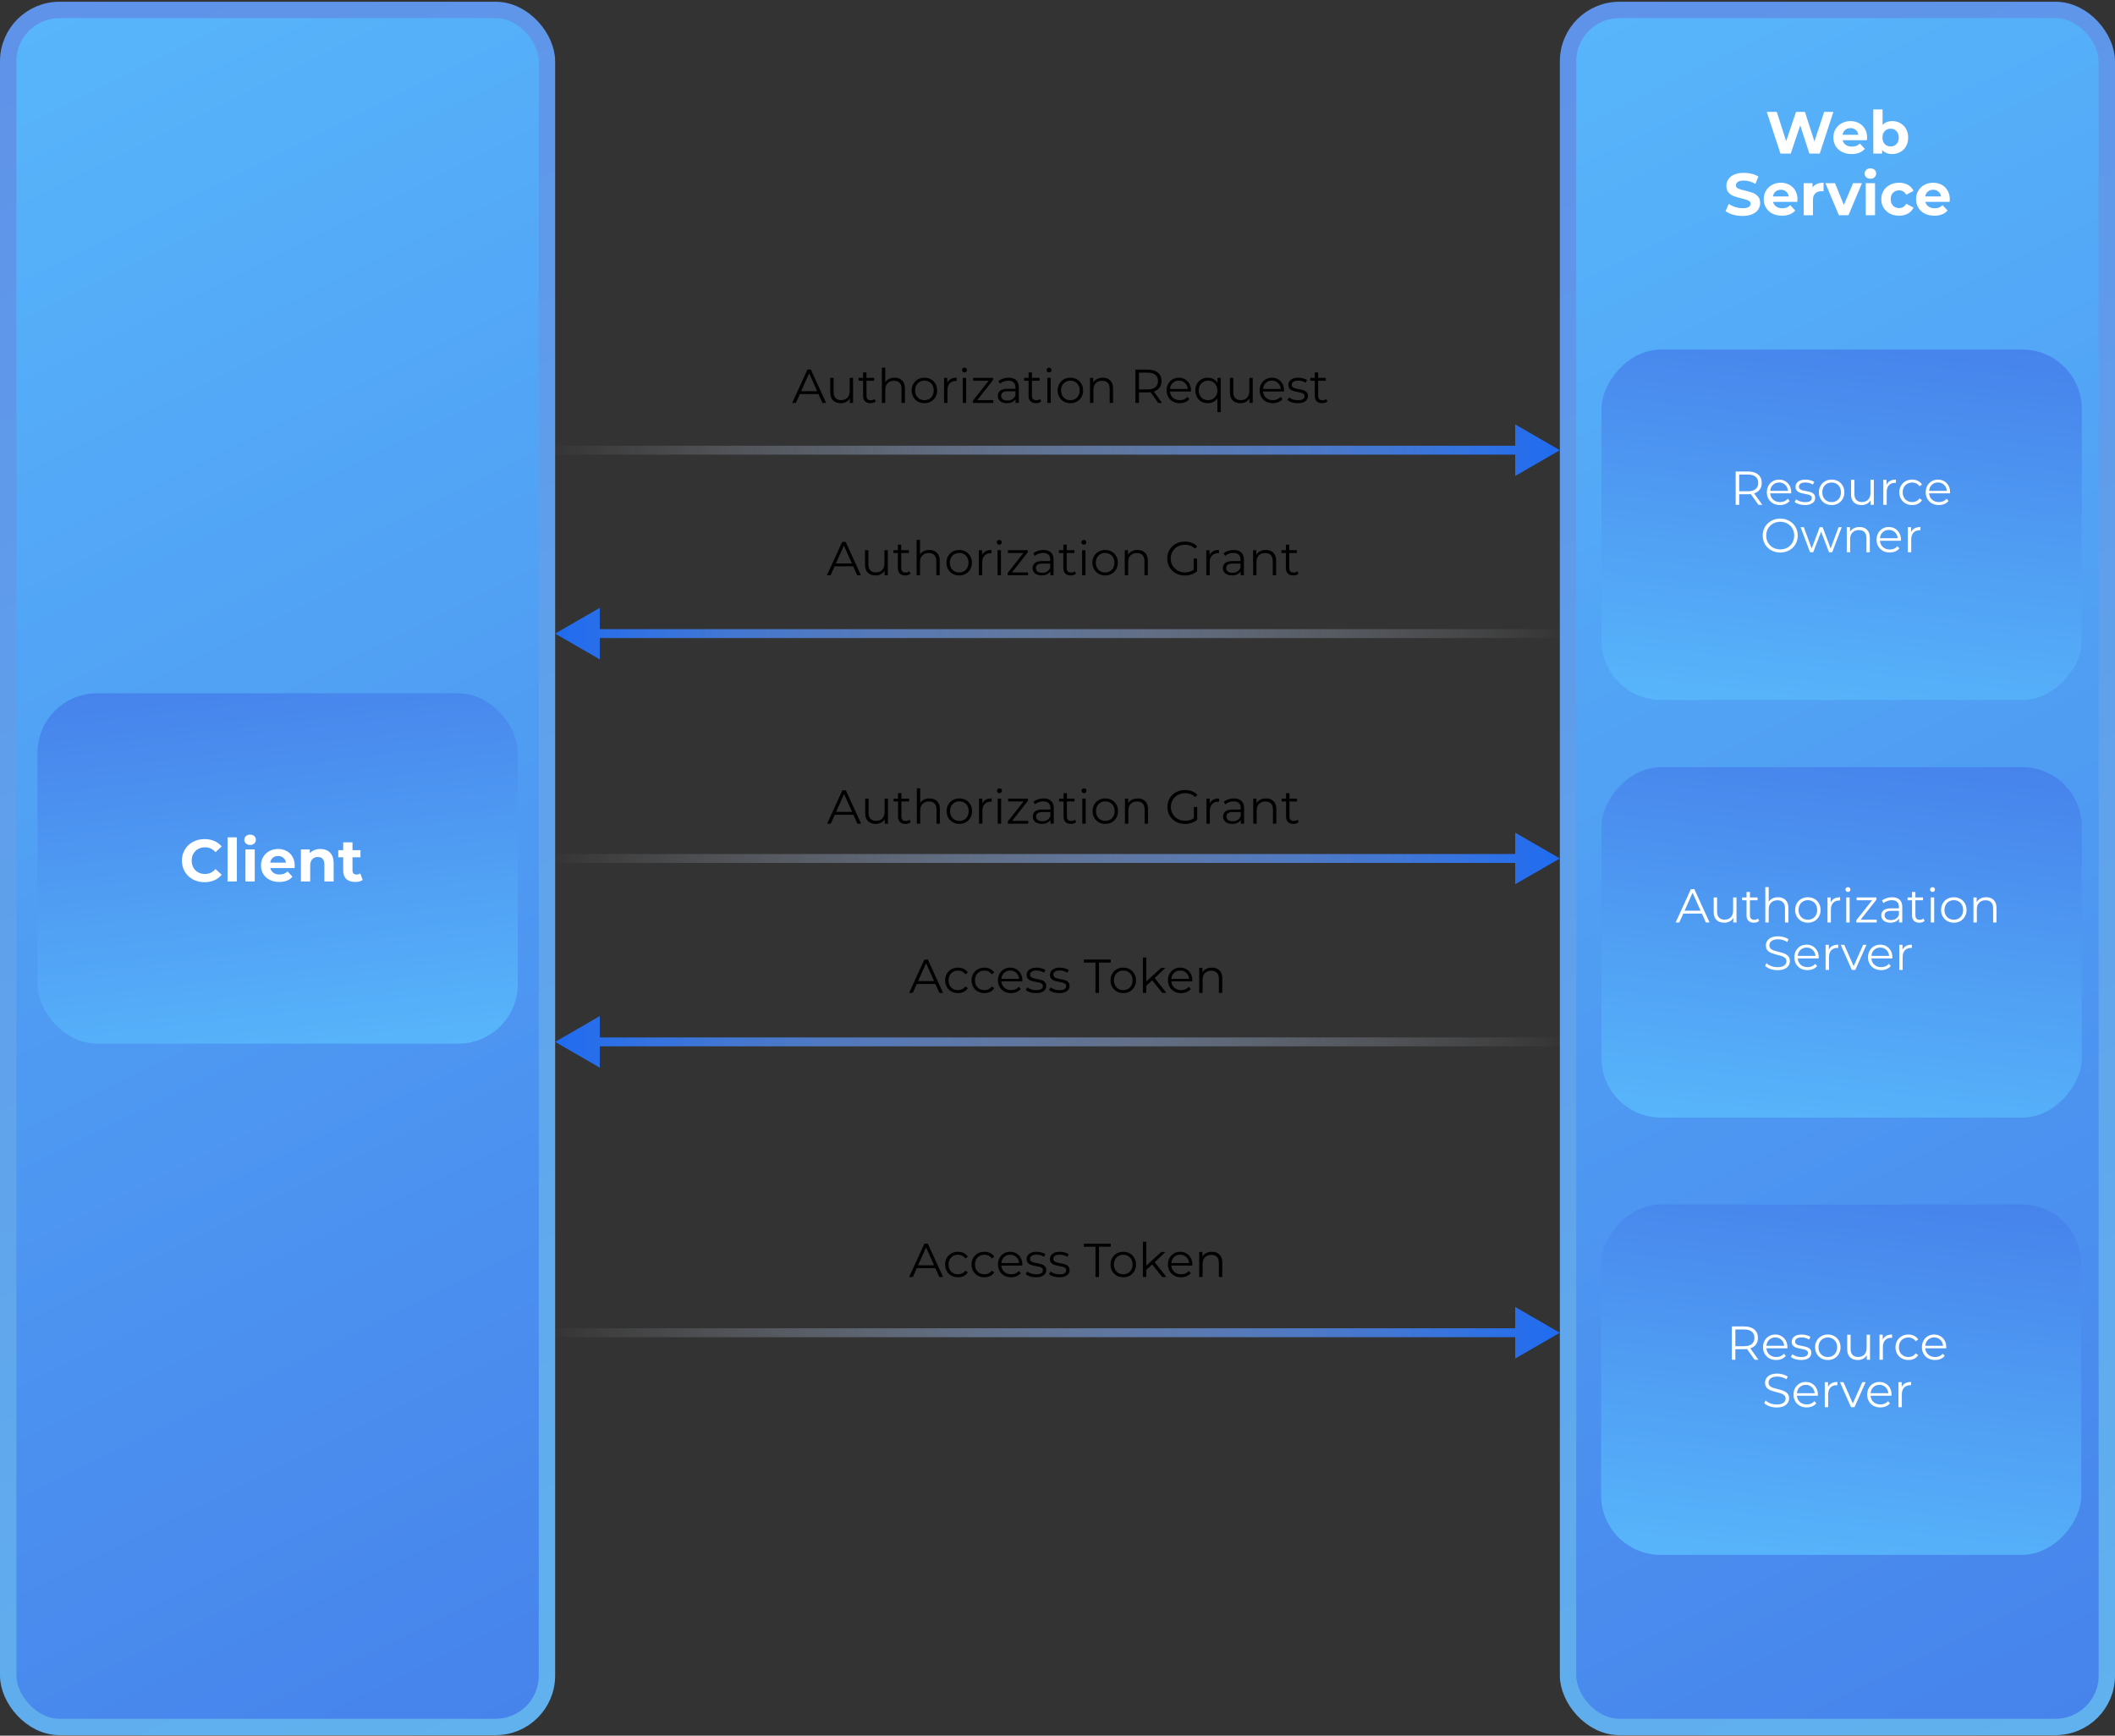 <svg width="446" height="366" viewBox="0 0 446 366" fill="none" xmlns="http://www.w3.org/2000/svg">
<rect x="0" y="0" width="446" height="366" fill="#333333" stroke="none"/>
<rect x="1.727" y="2.094" width="113.612" height="362.076" rx="10.827" fill="url(#paint0_linear_380_2970)" stroke="url(#paint1_linear_380_2970)" stroke-width="3.454"/>
<rect x="330.661" y="2.094" width="113.612" height="362.076" rx="10.827" fill="url(#paint2_linear_380_2970)" stroke="url(#paint3_linear_380_2970)" stroke-width="3.454"/>
<path d="M386.614 23.599L383.74 32.387H381.555L379.622 26.436L377.626 32.387H375.454L372.567 23.599H374.676L376.659 29.776L378.731 23.599H380.614L382.622 29.826L384.669 23.599H386.614ZM393.725 29.035C393.725 29.06 393.712 29.236 393.687 29.562H388.578C388.67 29.981 388.887 30.311 389.231 30.554C389.574 30.797 390.001 30.918 390.511 30.918C390.863 30.918 391.172 30.868 391.44 30.767C391.716 30.659 391.972 30.491 392.206 30.265L393.248 31.395C392.612 32.123 391.683 32.487 390.461 32.487C389.699 32.487 389.026 32.341 388.44 32.048C387.854 31.747 387.402 31.332 387.084 30.805C386.766 30.278 386.607 29.679 386.607 29.01C386.607 28.349 386.762 27.754 387.071 27.227C387.389 26.692 387.82 26.277 388.364 25.984C388.917 25.683 389.532 25.532 390.21 25.532C390.871 25.532 391.469 25.675 392.005 25.959C392.541 26.244 392.959 26.654 393.26 27.189C393.57 27.717 393.725 28.332 393.725 29.035ZM390.222 27.014C389.779 27.014 389.406 27.139 389.105 27.39C388.804 27.641 388.62 27.985 388.553 28.42H391.879C391.813 27.993 391.628 27.654 391.327 27.403C391.026 27.143 390.658 27.014 390.222 27.014ZM399.021 25.532C399.649 25.532 400.218 25.679 400.728 25.972C401.247 26.256 401.653 26.662 401.946 27.189C402.239 27.708 402.385 28.315 402.385 29.01C402.385 29.704 402.239 30.315 401.946 30.843C401.653 31.361 401.247 31.767 400.728 32.06C400.218 32.345 399.649 32.487 399.021 32.487C398.092 32.487 397.385 32.194 396.899 31.608V32.387H395.029V23.072H396.987V26.348C397.481 25.804 398.159 25.532 399.021 25.532ZM398.682 30.88C399.184 30.88 399.594 30.713 399.912 30.378C400.239 30.035 400.402 29.579 400.402 29.01C400.402 28.441 400.239 27.989 399.912 27.654C399.594 27.311 399.184 27.139 398.682 27.139C398.18 27.139 397.765 27.311 397.439 27.654C397.121 27.989 396.962 28.441 396.962 29.01C396.962 29.579 397.121 30.035 397.439 30.378C397.765 30.713 398.18 30.88 398.682 30.88ZM367.448 45.537C366.754 45.537 366.08 45.445 365.427 45.261C364.783 45.069 364.264 44.822 363.87 44.52L364.561 42.989C364.937 43.265 365.385 43.487 365.904 43.654C366.423 43.822 366.942 43.905 367.461 43.905C368.038 43.905 368.465 43.822 368.741 43.654C369.017 43.478 369.156 43.248 369.156 42.964C369.156 42.755 369.072 42.583 368.904 42.449C368.745 42.307 368.536 42.194 368.277 42.11C368.026 42.026 367.683 41.934 367.247 41.834C366.578 41.675 366.03 41.516 365.603 41.357C365.176 41.198 364.808 40.943 364.498 40.591C364.197 40.24 364.046 39.771 364.046 39.185C364.046 38.675 364.184 38.214 364.46 37.804C364.737 37.386 365.151 37.055 365.703 36.812C366.264 36.57 366.946 36.448 367.749 36.448C368.31 36.448 368.858 36.515 369.394 36.649C369.93 36.783 370.398 36.976 370.8 37.227L370.172 38.771C369.361 38.311 368.549 38.08 367.737 38.08C367.168 38.08 366.745 38.172 366.469 38.357C366.201 38.541 366.067 38.783 366.067 39.085C366.067 39.386 366.222 39.612 366.532 39.763C366.85 39.905 367.331 40.047 367.975 40.19C368.645 40.349 369.193 40.508 369.62 40.666C370.047 40.825 370.411 41.077 370.712 41.42C371.022 41.763 371.177 42.227 371.177 42.813C371.177 43.315 371.034 43.776 370.75 44.194C370.474 44.604 370.055 44.931 369.494 45.173C368.934 45.416 368.252 45.537 367.448 45.537ZM379.044 42.035C379.044 42.06 379.032 42.236 379.006 42.562H373.897C373.989 42.981 374.207 43.311 374.55 43.554C374.893 43.797 375.32 43.918 375.83 43.918C376.182 43.918 376.491 43.868 376.759 43.767C377.035 43.658 377.291 43.491 377.525 43.265L378.567 44.395C377.931 45.123 377.002 45.487 375.78 45.487C375.018 45.487 374.345 45.341 373.759 45.048C373.173 44.746 372.721 44.332 372.403 43.805C372.085 43.278 371.926 42.679 371.926 42.01C371.926 41.349 372.081 40.754 372.391 40.227C372.709 39.691 373.14 39.277 373.684 38.984C374.236 38.683 374.851 38.532 375.529 38.532C376.19 38.532 376.789 38.675 377.324 38.959C377.86 39.244 378.278 39.654 378.58 40.19C378.889 40.717 379.044 41.332 379.044 42.035ZM375.542 40.014C375.098 40.014 374.726 40.139 374.424 40.39C374.123 40.641 373.939 40.984 373.872 41.42H377.199C377.132 40.993 376.948 40.654 376.646 40.403C376.345 40.143 375.977 40.014 375.542 40.014ZM382.218 39.524C382.453 39.198 382.767 38.951 383.16 38.783C383.562 38.616 384.022 38.532 384.541 38.532V40.34C384.323 40.323 384.177 40.315 384.101 40.315C383.541 40.315 383.101 40.474 382.783 40.792C382.465 41.102 382.306 41.57 382.306 42.198V45.387H380.348V38.633H382.218V39.524ZM392.642 38.633L389.792 45.387H387.771L384.934 38.633H386.955L388.826 43.227L390.759 38.633H392.642ZM393.441 38.633H395.399V45.387H393.441V38.633ZM394.42 37.691C394.06 37.691 393.767 37.587 393.542 37.377C393.316 37.168 393.203 36.909 393.203 36.599C393.203 36.289 393.316 36.03 393.542 35.821C393.767 35.611 394.06 35.507 394.42 35.507C394.78 35.507 395.073 35.607 395.299 35.808C395.525 36.009 395.638 36.26 395.638 36.561C395.638 36.888 395.525 37.16 395.299 37.377C395.073 37.587 394.78 37.691 394.42 37.691ZM400.481 45.487C399.761 45.487 399.113 45.341 398.535 45.048C397.966 44.746 397.518 44.332 397.192 43.805C396.874 43.278 396.715 42.679 396.715 42.01C396.715 41.34 396.874 40.742 397.192 40.215C397.518 39.687 397.966 39.277 398.535 38.984C399.113 38.683 399.761 38.532 400.481 38.532C401.192 38.532 401.812 38.683 402.339 38.984C402.875 39.277 403.264 39.7 403.506 40.252L401.987 41.068C401.636 40.449 401.13 40.139 400.468 40.139C399.958 40.139 399.535 40.307 399.201 40.641C398.866 40.976 398.698 41.432 398.698 42.01C398.698 42.587 398.866 43.043 399.201 43.378C399.535 43.713 399.958 43.88 400.468 43.88C401.138 43.88 401.644 43.571 401.987 42.951L403.506 43.78C403.264 44.316 402.875 44.734 402.339 45.035C401.812 45.337 401.192 45.487 400.481 45.487ZM411.164 42.035C411.164 42.06 411.152 42.236 411.126 42.562H406.017C406.109 42.981 406.327 43.311 406.67 43.554C407.013 43.797 407.44 43.918 407.95 43.918C408.302 43.918 408.612 43.868 408.879 43.767C409.155 43.658 409.411 43.491 409.645 43.265L410.687 44.395C410.051 45.123 409.122 45.487 407.9 45.487C407.139 45.487 406.465 45.341 405.879 45.048C405.293 44.746 404.841 44.332 404.523 43.805C404.205 43.278 404.046 42.679 404.046 42.01C404.046 41.349 404.201 40.754 404.511 40.227C404.829 39.691 405.26 39.277 405.804 38.984C406.356 38.683 406.971 38.532 407.649 38.532C408.31 38.532 408.909 38.675 409.444 38.959C409.98 39.244 410.398 39.654 410.7 40.19C411.009 40.717 411.164 41.332 411.164 42.035ZM407.662 40.014C407.218 40.014 406.846 40.139 406.544 40.39C406.243 40.641 406.059 40.984 405.992 41.42H409.319C409.252 40.993 409.068 40.654 408.766 40.403C408.465 40.143 408.097 40.014 407.662 40.014Z" fill="white"/>
<rect width="101.285" height="73.883" rx="12.554" transform="matrix(1 0 0 -1 337.715 147.596)" fill="url(#paint4_linear_380_2970)"/>
<rect x="109.188" y="220.082" width="101.285" height="73.883" rx="12.554" transform="rotate(-180 109.188 220.082)" fill="url(#paint5_linear_380_2970)"/>
<path d="M370.807 106.455L369.2 104.195C369.02 104.215 368.832 104.226 368.638 104.226H366.75V106.455H366.007V99.425H368.638C369.535 99.425 370.238 99.639 370.747 100.068C371.256 100.496 371.51 101.085 371.51 101.835C371.51 102.384 371.37 102.85 371.088 103.231C370.814 103.606 370.419 103.877 369.903 104.045L371.621 106.455H370.807ZM368.618 103.593C369.314 103.593 369.846 103.439 370.215 103.131C370.583 102.823 370.767 102.391 370.767 101.835C370.767 101.266 370.583 100.831 370.215 100.53C369.846 100.222 369.314 100.068 368.618 100.068H366.75V103.593H368.618ZM377.713 104.035H373.294C373.335 104.584 373.545 105.029 373.927 105.37C374.309 105.705 374.791 105.873 375.373 105.873C375.701 105.873 376.003 105.816 376.277 105.702C376.552 105.581 376.789 105.407 376.99 105.18L377.392 105.642C377.158 105.923 376.863 106.137 376.508 106.284C376.16 106.432 375.775 106.505 375.353 106.505C374.811 106.505 374.329 106.391 373.907 106.164C373.492 105.929 373.167 105.608 372.933 105.2C372.699 104.791 372.581 104.329 372.581 103.814C372.581 103.298 372.692 102.836 372.913 102.428C373.14 102.019 373.448 101.701 373.837 101.474C374.232 101.246 374.674 101.132 375.162 101.132C375.651 101.132 376.09 101.246 376.478 101.474C376.866 101.701 377.171 102.019 377.392 102.428C377.613 102.83 377.723 103.292 377.723 103.814L377.713 104.035ZM375.162 101.745C374.654 101.745 374.225 101.909 373.877 102.237C373.535 102.558 373.341 102.98 373.294 103.502H377.04C376.994 102.98 376.796 102.558 376.448 102.237C376.106 101.909 375.678 101.745 375.162 101.745ZM380.591 106.505C380.162 106.505 379.751 106.445 379.356 106.325C378.967 106.197 378.663 106.04 378.442 105.852L378.763 105.29C378.984 105.464 379.262 105.608 379.597 105.722C379.931 105.829 380.279 105.883 380.641 105.883C381.123 105.883 381.478 105.809 381.706 105.662C381.94 105.508 382.057 105.293 382.057 105.019C382.057 104.825 381.993 104.674 381.866 104.567C381.739 104.453 381.578 104.369 381.384 104.316C381.19 104.256 380.932 104.199 380.611 104.145C380.182 104.065 379.838 103.984 379.576 103.904C379.315 103.817 379.091 103.673 378.904 103.472C378.723 103.271 378.632 102.994 378.632 102.639C378.632 102.197 378.817 101.835 379.185 101.554C379.553 101.273 380.065 101.132 380.721 101.132C381.063 101.132 381.404 101.179 381.746 101.273C382.087 101.36 382.368 101.477 382.589 101.624L382.278 102.197C381.843 101.896 381.324 101.745 380.721 101.745C380.266 101.745 379.921 101.825 379.687 101.986C379.459 102.147 379.345 102.358 379.345 102.619C379.345 102.82 379.409 102.98 379.536 103.101C379.67 103.221 379.834 103.312 380.028 103.372C380.223 103.425 380.49 103.482 380.832 103.543C381.254 103.623 381.592 103.703 381.846 103.784C382.101 103.864 382.318 104.001 382.499 104.195C382.68 104.39 382.77 104.657 382.77 104.999C382.77 105.461 382.576 105.829 382.188 106.104C381.806 106.371 381.274 106.505 380.591 106.505ZM386.248 106.505C385.739 106.505 385.28 106.391 384.872 106.164C384.463 105.929 384.142 105.608 383.908 105.2C383.673 104.791 383.556 104.329 383.556 103.814C383.556 103.298 383.673 102.836 383.908 102.428C384.142 102.019 384.463 101.701 384.872 101.474C385.28 101.246 385.739 101.132 386.248 101.132C386.756 101.132 387.215 101.246 387.624 101.474C388.032 101.701 388.35 102.019 388.578 102.428C388.812 102.836 388.929 103.298 388.929 103.814C388.929 104.329 388.812 104.791 388.578 105.2C388.35 105.608 388.032 105.929 387.624 106.164C387.215 106.391 386.756 106.505 386.248 106.505ZM386.248 105.873C386.623 105.873 386.957 105.789 387.252 105.622C387.553 105.447 387.788 105.203 387.955 104.888C388.122 104.574 388.206 104.215 388.206 103.814C388.206 103.412 388.122 103.054 387.955 102.739C387.788 102.424 387.553 102.183 387.252 102.016C386.957 101.842 386.623 101.755 386.248 101.755C385.873 101.755 385.535 101.842 385.233 102.016C384.939 102.183 384.704 102.424 384.53 102.739C384.363 103.054 384.279 103.412 384.279 103.814C384.279 104.215 384.363 104.574 384.53 104.888C384.704 105.203 384.939 105.447 385.233 105.622C385.535 105.789 385.873 105.873 386.248 105.873ZM395.145 101.172V106.455H394.462V105.491C394.275 105.812 394.017 106.063 393.689 106.244C393.361 106.418 392.986 106.505 392.564 106.505C391.875 106.505 391.329 106.314 390.927 105.933C390.532 105.545 390.335 104.979 390.335 104.236V101.172H391.048V104.165C391.048 104.721 391.185 105.143 391.459 105.431C391.734 105.719 392.126 105.863 392.635 105.863C393.19 105.863 393.629 105.695 393.95 105.36C394.272 105.019 394.432 104.547 394.432 103.944V101.172H395.145ZM397.825 102.207C397.993 101.852 398.24 101.584 398.568 101.403C398.903 101.223 399.315 101.132 399.804 101.132V101.825L399.633 101.815C399.077 101.815 398.642 101.986 398.327 102.327C398.013 102.669 397.855 103.148 397.855 103.764V106.455H397.142V101.172H397.825V102.207ZM403.235 106.505C402.713 106.505 402.244 106.391 401.829 106.164C401.421 105.936 401.099 105.618 400.865 105.21C400.631 104.795 400.514 104.329 400.514 103.814C400.514 103.298 400.631 102.836 400.865 102.428C401.099 102.019 401.421 101.701 401.829 101.474C402.244 101.246 402.713 101.132 403.235 101.132C403.69 101.132 404.096 101.223 404.45 101.403C404.812 101.578 405.096 101.835 405.304 102.177L404.772 102.538C404.598 102.277 404.377 102.083 404.109 101.956C403.841 101.822 403.55 101.755 403.235 101.755C402.854 101.755 402.509 101.842 402.201 102.016C401.899 102.183 401.662 102.424 401.488 102.739C401.32 103.054 401.237 103.412 401.237 103.814C401.237 104.222 401.32 104.584 401.488 104.898C401.662 105.206 401.899 105.447 402.201 105.622C402.509 105.789 402.854 105.873 403.235 105.873C403.55 105.873 403.841 105.809 404.109 105.682C404.377 105.555 404.598 105.36 404.772 105.099L405.304 105.461C405.096 105.802 404.812 106.063 404.45 106.244C404.089 106.418 403.684 106.505 403.235 106.505ZM411.216 104.035H406.797C406.837 104.584 407.048 105.029 407.43 105.37C407.812 105.705 408.294 105.873 408.876 105.873C409.204 105.873 409.506 105.816 409.78 105.702C410.055 105.581 410.292 105.407 410.493 105.18L410.895 105.642C410.661 105.923 410.366 106.137 410.011 106.284C409.663 106.432 409.278 106.505 408.856 106.505C408.314 106.505 407.832 106.391 407.41 106.164C406.995 105.929 406.67 105.608 406.436 105.2C406.201 104.791 406.084 104.329 406.084 103.814C406.084 103.298 406.195 102.836 406.416 102.428C406.643 102.019 406.951 101.701 407.34 101.474C407.735 101.246 408.177 101.132 408.665 101.132C409.154 101.132 409.593 101.246 409.981 101.474C410.369 101.701 410.674 102.019 410.895 102.428C411.116 102.83 411.226 103.292 411.226 103.814L411.216 104.035ZM408.665 101.745C408.156 101.745 407.728 101.909 407.38 102.237C407.038 102.558 406.844 102.98 406.797 103.502H410.543C410.496 102.98 410.299 102.558 409.951 102.237C409.609 101.909 409.181 101.745 408.665 101.745ZM375.411 116.515C374.714 116.515 374.082 116.361 373.512 116.053C372.95 115.739 372.508 115.31 372.187 114.768C371.872 114.226 371.715 113.616 371.715 112.94C371.715 112.264 371.872 111.655 372.187 111.112C372.508 110.57 372.95 110.145 373.512 109.837C374.082 109.522 374.714 109.365 375.411 109.365C376.107 109.365 376.733 109.519 377.289 109.827C377.851 110.135 378.293 110.563 378.614 111.112C378.936 111.655 379.096 112.264 379.096 112.94C379.096 113.616 378.936 114.229 378.614 114.778C378.293 115.32 377.851 115.745 377.289 116.053C376.733 116.361 376.107 116.515 375.411 116.515ZM375.411 115.852C375.966 115.852 376.468 115.729 376.917 115.481C377.366 115.226 377.717 114.878 377.972 114.436C378.226 113.988 378.353 113.489 378.353 112.94C378.353 112.391 378.226 111.896 377.972 111.454C377.717 111.005 377.366 110.657 376.917 110.409C376.468 110.155 375.966 110.028 375.411 110.028C374.855 110.028 374.349 110.155 373.894 110.409C373.446 110.657 373.091 111.005 372.83 111.454C372.575 111.896 372.448 112.391 372.448 112.94C372.448 113.489 372.575 113.988 372.83 114.436C373.091 114.878 373.446 115.226 373.894 115.481C374.349 115.729 374.855 115.852 375.411 115.852ZM388.365 111.172L386.366 116.455H385.693L384.026 112.127L382.359 116.455H381.686L379.698 111.172H380.381L382.038 115.662L383.735 111.172H384.348L386.035 115.662L387.712 111.172H388.365ZM392.13 111.132C392.793 111.132 393.318 111.326 393.707 111.715C394.102 112.096 394.299 112.655 394.299 113.392V116.455H393.586V113.462C393.586 112.913 393.449 112.495 393.174 112.207C392.9 111.919 392.508 111.775 391.999 111.775C391.43 111.775 390.978 111.946 390.644 112.287C390.316 112.622 390.151 113.087 390.151 113.683V116.455H389.438V111.172H390.121V112.147C390.316 111.825 390.583 111.578 390.925 111.403C391.273 111.223 391.675 111.132 392.13 111.132ZM400.854 114.035H396.436C396.476 114.584 396.687 115.029 397.068 115.37C397.45 115.705 397.932 115.873 398.514 115.873C398.843 115.873 399.144 115.816 399.418 115.702C399.693 115.581 399.931 115.407 400.131 115.18L400.533 115.642C400.299 115.923 400.004 116.137 399.649 116.284C399.301 116.432 398.916 116.505 398.494 116.505C397.952 116.505 397.47 116.391 397.048 116.164C396.633 115.929 396.308 115.608 396.074 115.2C395.84 114.791 395.722 114.329 395.722 113.814C395.722 113.298 395.833 112.836 396.054 112.428C396.282 112.019 396.59 111.701 396.978 111.474C397.373 111.246 397.815 111.132 398.304 111.132C398.792 111.132 399.231 111.246 399.619 111.474C400.008 111.701 400.312 112.019 400.533 112.428C400.754 112.83 400.865 113.292 400.865 113.814L400.854 114.035ZM398.304 111.745C397.795 111.745 397.366 111.909 397.018 112.237C396.677 112.558 396.482 112.98 396.436 113.502H400.182C400.135 112.98 399.937 112.558 399.589 112.237C399.248 111.909 398.819 111.745 398.304 111.745ZM402.999 112.207C403.166 111.852 403.414 111.584 403.742 111.403C404.077 111.223 404.489 111.132 404.977 111.132V111.825L404.807 111.815C404.251 111.815 403.816 111.986 403.501 112.327C403.186 112.669 403.029 113.148 403.029 113.764V116.455H402.316V111.172H402.999V112.207Z" fill="white"/>
<rect width="101.285" height="73.883" rx="12.554" transform="matrix(1 0 0 -1 337.715 235.666)" fill="url(#paint6_linear_380_2970)"/>
<path d="M358.883 192.647H354.966L354.123 194.525H353.349L356.563 187.495H357.296L360.51 194.525H359.727L358.883 192.647ZM358.612 192.045L356.925 188.269L355.238 192.045H358.612ZM366.185 189.243V194.525H365.502V193.561C365.314 193.883 365.057 194.134 364.729 194.314C364.4 194.489 364.026 194.576 363.604 194.576C362.914 194.576 362.368 194.385 361.967 194.003C361.572 193.615 361.374 193.049 361.374 192.306V189.243H362.087V192.236C362.087 192.791 362.224 193.213 362.499 193.501C362.773 193.789 363.165 193.933 363.674 193.933C364.23 193.933 364.668 193.765 364.99 193.431C365.311 193.089 365.472 192.617 365.472 192.015V189.243H366.185ZM370.964 194.204C370.83 194.325 370.662 194.418 370.462 194.485C370.267 194.545 370.063 194.576 369.849 194.576C369.354 194.576 368.972 194.442 368.704 194.174C368.436 193.906 368.302 193.528 368.302 193.039V189.845H367.358V189.243H368.302V188.088H369.015V189.243H370.622V189.845H369.015V192.999C369.015 193.314 369.092 193.555 369.246 193.722C369.407 193.883 369.635 193.963 369.929 193.963C370.077 193.963 370.217 193.94 370.351 193.893C370.492 193.846 370.612 193.779 370.713 193.692L370.964 194.204ZM374.953 189.203C375.616 189.203 376.142 189.397 376.53 189.785C376.925 190.167 377.123 190.726 377.123 191.462V194.525H376.41V191.533C376.41 190.984 376.272 190.565 375.998 190.277C375.723 189.989 375.332 189.845 374.823 189.845C374.254 189.845 373.802 190.016 373.467 190.358C373.139 190.692 372.975 191.158 372.975 191.754V194.525H372.262V187.073H372.975V190.167C373.169 189.859 373.437 189.621 373.778 189.454C374.12 189.286 374.511 189.203 374.953 189.203ZM381.237 194.576C380.729 194.576 380.27 194.462 379.861 194.234C379.453 194 379.132 193.678 378.897 193.27C378.663 192.862 378.546 192.4 378.546 191.884C378.546 191.369 378.663 190.907 378.897 190.498C379.132 190.09 379.453 189.772 379.861 189.544C380.27 189.316 380.729 189.203 381.237 189.203C381.746 189.203 382.205 189.316 382.613 189.544C383.022 189.772 383.34 190.09 383.567 190.498C383.802 190.907 383.919 191.369 383.919 191.884C383.919 192.4 383.802 192.862 383.567 193.27C383.34 193.678 383.022 194 382.613 194.234C382.205 194.462 381.746 194.576 381.237 194.576ZM381.237 193.943C381.612 193.943 381.947 193.859 382.242 193.692C382.543 193.518 382.777 193.273 382.945 192.959C383.112 192.644 383.196 192.286 383.196 191.884C383.196 191.482 383.112 191.124 382.945 190.809C382.777 190.495 382.543 190.254 382.242 190.086C381.947 189.912 381.612 189.825 381.237 189.825C380.862 189.825 380.524 189.912 380.223 190.086C379.928 190.254 379.694 190.495 379.52 190.809C379.353 191.124 379.269 191.482 379.269 191.884C379.269 192.286 379.353 192.644 379.52 192.959C379.694 193.273 379.928 193.518 380.223 193.692C380.524 193.859 380.862 193.943 381.237 193.943ZM386.058 190.277C386.225 189.922 386.473 189.655 386.801 189.474C387.136 189.293 387.547 189.203 388.036 189.203V189.896L387.865 189.886C387.31 189.886 386.874 190.056 386.56 190.398C386.245 190.739 386.088 191.218 386.088 191.834V194.525H385.375V189.243H386.058V190.277ZM389.327 189.243H390.04V194.525H389.327V189.243ZM389.689 188.088C389.541 188.088 389.418 188.038 389.317 187.937C389.217 187.837 389.166 187.716 389.166 187.576C389.166 187.442 389.217 187.325 389.317 187.224C389.418 187.124 389.541 187.073 389.689 187.073C389.836 187.073 389.96 187.124 390.06 187.224C390.161 187.318 390.211 187.432 390.211 187.566C390.211 187.713 390.161 187.837 390.06 187.937C389.96 188.038 389.836 188.088 389.689 188.088ZM395.75 193.933V194.525H391.452V194.053L394.776 189.845H391.512V189.243H395.69V189.715L392.366 193.933H395.75ZM399.002 189.203C399.691 189.203 400.22 189.377 400.588 189.725C400.957 190.066 401.141 190.575 401.141 191.251V194.525H400.458V193.702C400.297 193.976 400.059 194.191 399.745 194.345C399.437 194.499 399.068 194.576 398.64 194.576C398.051 194.576 397.582 194.435 397.234 194.154C396.886 193.873 396.712 193.501 396.712 193.039C396.712 192.59 396.872 192.229 397.194 191.954C397.522 191.68 398.041 191.543 398.75 191.543H400.428V191.221C400.428 190.766 400.3 190.421 400.046 190.187C399.792 189.946 399.42 189.825 398.931 189.825C398.596 189.825 398.275 189.882 397.967 189.996C397.659 190.103 397.395 190.254 397.174 190.448L396.852 189.916C397.12 189.688 397.442 189.514 397.816 189.393C398.191 189.266 398.586 189.203 399.002 189.203ZM398.75 194.013C399.152 194.013 399.497 193.923 399.785 193.742C400.073 193.555 400.287 193.287 400.428 192.939V192.075H398.771C397.867 192.075 397.415 192.39 397.415 193.019C397.415 193.327 397.532 193.571 397.766 193.752C398.001 193.926 398.329 194.013 398.75 194.013ZM405.859 194.204C405.725 194.325 405.558 194.418 405.357 194.485C405.163 194.545 404.959 194.576 404.745 194.576C404.249 194.576 403.867 194.442 403.6 194.174C403.332 193.906 403.198 193.528 403.198 193.039V189.845H402.254V189.243H403.198V188.088H403.911V189.243H405.518V189.845H403.911V192.999C403.911 193.314 403.988 193.555 404.142 193.722C404.303 193.883 404.53 193.963 404.825 193.963C404.972 193.963 405.113 193.94 405.247 193.893C405.387 193.846 405.508 193.779 405.608 193.692L405.859 194.204ZM407.157 189.243H407.87V194.525H407.157V189.243ZM407.519 188.088C407.372 188.088 407.248 188.038 407.147 187.937C407.047 187.837 406.997 187.716 406.997 187.576C406.997 187.442 407.047 187.325 407.147 187.224C407.248 187.124 407.372 187.073 407.519 187.073C407.666 187.073 407.79 187.124 407.891 187.224C407.991 187.318 408.041 187.432 408.041 187.566C408.041 187.713 407.991 187.837 407.891 187.937C407.79 188.038 407.666 188.088 407.519 188.088ZM412.014 194.576C411.505 194.576 411.046 194.462 410.638 194.234C410.229 194 409.908 193.678 409.674 193.27C409.439 192.862 409.322 192.4 409.322 191.884C409.322 191.369 409.439 190.907 409.674 190.498C409.908 190.09 410.229 189.772 410.638 189.544C411.046 189.316 411.505 189.203 412.014 189.203C412.523 189.203 412.981 189.316 413.39 189.544C413.798 189.772 414.116 190.09 414.344 190.498C414.578 190.907 414.695 191.369 414.695 191.884C414.695 192.4 414.578 192.862 414.344 193.27C414.116 193.678 413.798 194 413.39 194.234C412.981 194.462 412.523 194.576 412.014 194.576ZM412.014 193.943C412.389 193.943 412.723 193.859 413.018 193.692C413.319 193.518 413.554 193.273 413.721 192.959C413.888 192.644 413.972 192.286 413.972 191.884C413.972 191.482 413.888 191.124 413.721 190.809C413.554 190.495 413.319 190.254 413.018 190.086C412.723 189.912 412.389 189.825 412.014 189.825C411.639 189.825 411.301 189.912 410.999 190.086C410.705 190.254 410.47 190.495 410.296 190.809C410.129 191.124 410.045 191.482 410.045 191.884C410.045 192.286 410.129 192.644 410.296 192.959C410.47 193.273 410.705 193.518 410.999 193.692C411.301 193.859 411.639 193.943 412.014 193.943ZM418.843 189.203C419.505 189.203 420.031 189.397 420.419 189.785C420.814 190.167 421.012 190.726 421.012 191.462V194.525H420.299V191.533C420.299 190.984 420.162 190.565 419.887 190.277C419.613 189.989 419.221 189.845 418.712 189.845C418.143 189.845 417.691 190.016 417.356 190.358C417.028 190.692 416.864 191.158 416.864 191.754V194.525H416.151V189.243H416.834V190.217C417.028 189.896 417.296 189.648 417.637 189.474C417.986 189.293 418.387 189.203 418.843 189.203ZM374.822 204.586C374.299 204.586 373.797 204.502 373.315 204.335C372.84 204.167 372.471 203.946 372.21 203.672L372.502 203.099C372.756 203.354 373.094 203.561 373.516 203.722C373.938 203.876 374.373 203.953 374.822 203.953C375.451 203.953 375.923 203.839 376.238 203.611C376.552 203.377 376.71 203.076 376.71 202.708C376.71 202.426 376.623 202.202 376.448 202.035C376.281 201.867 376.074 201.74 375.826 201.653C375.578 201.559 375.233 201.459 374.791 201.352C374.262 201.218 373.841 201.091 373.526 200.97C373.211 200.843 372.94 200.652 372.712 200.398C372.492 200.143 372.381 199.798 372.381 199.363C372.381 199.008 372.475 198.687 372.662 198.399C372.85 198.105 373.138 197.87 373.526 197.696C373.914 197.522 374.396 197.435 374.972 197.435C375.374 197.435 375.766 197.492 376.147 197.606C376.536 197.713 376.87 197.864 377.152 198.058L376.9 198.65C376.606 198.456 376.291 198.312 375.956 198.218C375.622 198.118 375.294 198.068 374.972 198.068C374.356 198.068 373.891 198.188 373.576 198.429C373.268 198.664 373.114 198.968 373.114 199.343C373.114 199.624 373.198 199.852 373.365 200.026C373.539 200.193 373.754 200.324 374.008 200.418C374.269 200.505 374.617 200.602 375.053 200.709C375.568 200.836 375.983 200.963 376.298 201.091C376.619 201.211 376.89 201.399 377.111 201.653C377.332 201.901 377.443 202.239 377.443 202.667C377.443 203.022 377.346 203.347 377.152 203.642C376.964 203.93 376.673 204.16 376.278 204.335C375.883 204.502 375.397 204.586 374.822 204.586ZM383.511 202.105H379.092C379.132 202.654 379.343 203.099 379.725 203.441C380.107 203.776 380.589 203.943 381.171 203.943C381.499 203.943 381.8 203.886 382.075 203.772C382.349 203.652 382.587 203.478 382.788 203.25L383.19 203.712C382.955 203.993 382.661 204.207 382.306 204.355C381.958 204.502 381.573 204.576 381.151 204.576C380.609 204.576 380.127 204.462 379.705 204.234C379.29 204 378.965 203.678 378.731 203.27C378.496 202.862 378.379 202.4 378.379 201.884C378.379 201.369 378.49 200.907 378.711 200.498C378.938 200.09 379.246 199.772 379.634 199.544C380.03 199.316 380.471 199.203 380.96 199.203C381.449 199.203 381.887 199.316 382.276 199.544C382.664 199.772 382.969 200.09 383.19 200.498C383.411 200.9 383.521 201.362 383.521 201.884L383.511 202.105ZM380.96 199.815C380.451 199.815 380.023 199.979 379.675 200.307C379.333 200.629 379.139 201.051 379.092 201.573H382.838C382.791 201.051 382.594 200.629 382.246 200.307C381.904 199.979 381.476 199.815 380.96 199.815ZM385.655 200.277C385.823 199.922 386.071 199.655 386.399 199.474C386.733 199.293 387.145 199.203 387.634 199.203V199.896L387.463 199.886C386.907 199.886 386.472 200.056 386.158 200.398C385.843 200.739 385.686 201.218 385.686 201.834V204.525H384.973V199.243H385.655V200.277ZM393.59 199.243L391.24 204.525H390.506L388.166 199.243H388.91L390.888 203.742L392.887 199.243H393.59ZM399.046 202.105H394.627C394.668 202.654 394.879 203.099 395.26 203.441C395.642 203.776 396.124 203.943 396.706 203.943C397.034 203.943 397.336 203.886 397.61 203.772C397.885 203.652 398.122 203.478 398.323 203.25L398.725 203.712C398.491 203.993 398.196 204.207 397.841 204.355C397.493 204.502 397.108 204.576 396.686 204.576C396.144 204.576 395.662 204.462 395.24 204.234C394.825 204 394.5 203.678 394.266 203.27C394.032 202.862 393.914 202.4 393.914 201.884C393.914 201.369 394.025 200.907 394.246 200.498C394.473 200.09 394.781 199.772 395.17 199.544C395.565 199.316 396.007 199.203 396.495 199.203C396.984 199.203 397.423 199.316 397.811 199.544C398.199 199.772 398.504 200.09 398.725 200.498C398.946 200.9 399.056 201.362 399.056 201.884L399.046 202.105ZM396.495 199.815C395.987 199.815 395.558 199.979 395.21 200.307C394.869 200.629 394.674 201.051 394.627 201.573H398.374C398.327 201.051 398.129 200.629 397.781 200.307C397.44 199.979 397.011 199.815 396.495 199.815ZM401.191 200.277C401.358 199.922 401.606 199.655 401.934 199.474C402.269 199.293 402.68 199.203 403.169 199.203V199.896L402.998 199.886C402.443 199.886 402.008 200.056 401.693 200.398C401.378 200.739 401.221 201.218 401.221 201.834V204.525H400.508V199.243H401.191V200.277Z" fill="white"/>
<rect width="101.26" height="73.883" rx="12.554" transform="matrix(1 0 0 -1 337.633 327.881)" fill="url(#paint7_linear_380_2970)"/>
<path d="M370.003 286.74L368.397 284.481C368.216 284.501 368.028 284.511 367.834 284.511H365.946V286.74H365.203V279.71H367.834C368.731 279.71 369.434 279.924 369.943 280.353C370.452 280.781 370.706 281.371 370.706 282.12C370.706 282.669 370.566 283.135 370.285 283.516C370.01 283.891 369.615 284.163 369.1 284.33L370.817 286.74H370.003ZM367.814 283.878C368.51 283.878 369.043 283.724 369.411 283.416C369.779 283.108 369.963 282.676 369.963 282.12C369.963 281.551 369.779 281.116 369.411 280.815C369.043 280.507 368.51 280.353 367.814 280.353H365.946V283.878H367.814ZM376.91 284.32H372.491C372.531 284.869 372.742 285.314 373.123 285.656C373.505 285.99 373.987 286.158 374.57 286.158C374.898 286.158 375.199 286.101 375.473 285.987C375.748 285.866 375.986 285.692 376.186 285.465L376.588 285.927C376.354 286.208 376.059 286.422 375.704 286.57C375.356 286.717 374.971 286.79 374.549 286.79C374.007 286.79 373.525 286.677 373.103 286.449C372.688 286.215 372.363 285.893 372.129 285.485C371.895 285.076 371.778 284.614 371.778 284.099C371.778 283.583 371.888 283.121 372.109 282.713C372.337 282.305 372.645 281.987 373.033 281.759C373.428 281.531 373.87 281.417 374.359 281.417C374.847 281.417 375.286 281.531 375.674 281.759C376.063 281.987 376.367 282.305 376.588 282.713C376.809 283.115 376.92 283.577 376.92 284.099L376.91 284.32ZM374.359 282.03C373.85 282.03 373.421 282.194 373.073 282.522C372.732 282.844 372.537 283.265 372.491 283.788H376.237C376.19 283.265 375.992 282.844 375.644 282.522C375.303 282.194 374.874 282.03 374.359 282.03ZM379.787 286.79C379.359 286.79 378.947 286.73 378.552 286.61C378.163 286.482 377.859 286.325 377.638 286.138L377.959 285.575C378.18 285.749 378.458 285.893 378.793 286.007C379.128 286.114 379.476 286.168 379.837 286.168C380.319 286.168 380.674 286.094 380.902 285.947C381.136 285.793 381.253 285.579 381.253 285.304C381.253 285.11 381.19 284.959 381.062 284.852C380.935 284.738 380.775 284.655 380.58 284.601C380.386 284.541 380.128 284.484 379.807 284.43C379.379 284.35 379.034 284.27 378.773 284.189C378.512 284.102 378.287 283.958 378.1 283.757C377.919 283.557 377.829 283.279 377.829 282.924C377.829 282.482 378.013 282.12 378.381 281.839C378.749 281.558 379.261 281.417 379.918 281.417C380.259 281.417 380.601 281.464 380.942 281.558C381.283 281.645 381.565 281.762 381.786 281.91L381.474 282.482C381.039 282.181 380.52 282.03 379.918 282.03C379.462 282.03 379.117 282.11 378.883 282.271C378.656 282.432 378.542 282.643 378.542 282.904C378.542 283.105 378.605 283.265 378.733 283.386C378.866 283.506 379.03 283.597 379.225 283.657C379.419 283.711 379.687 283.767 380.028 283.828C380.45 283.908 380.788 283.988 381.042 284.069C381.297 284.149 381.514 284.286 381.695 284.481C381.876 284.675 381.966 284.943 381.966 285.284C381.966 285.746 381.772 286.114 381.384 286.389C381.002 286.657 380.47 286.79 379.787 286.79ZM385.444 286.79C384.935 286.79 384.476 286.677 384.068 286.449C383.66 286.215 383.338 285.893 383.104 285.485C382.869 285.076 382.752 284.614 382.752 284.099C382.752 283.583 382.869 283.121 383.104 282.713C383.338 282.305 383.66 281.987 384.068 281.759C384.476 281.531 384.935 281.417 385.444 281.417C385.953 281.417 386.411 281.531 386.82 281.759C387.228 281.987 387.546 282.305 387.774 282.713C388.008 283.121 388.125 283.583 388.125 284.099C388.125 284.614 388.008 285.076 387.774 285.485C387.546 285.893 387.228 286.215 386.82 286.449C386.411 286.677 385.953 286.79 385.444 286.79ZM385.444 286.158C385.819 286.158 386.154 286.074 386.448 285.907C386.749 285.733 386.984 285.488 387.151 285.174C387.319 284.859 387.402 284.501 387.402 284.099C387.402 283.697 387.319 283.339 387.151 283.024C386.984 282.71 386.749 282.469 386.448 282.301C386.154 282.127 385.819 282.04 385.444 282.04C385.069 282.04 384.731 282.127 384.429 282.301C384.135 282.469 383.901 282.71 383.726 283.024C383.559 283.339 383.475 283.697 383.475 284.099C383.475 284.501 383.559 284.859 383.726 285.174C383.901 285.488 384.135 285.733 384.429 285.907C384.731 286.074 385.069 286.158 385.444 286.158ZM394.341 281.458V286.74H393.659V285.776C393.471 286.097 393.213 286.349 392.885 286.529C392.557 286.703 392.182 286.79 391.76 286.79C391.071 286.79 390.525 286.6 390.123 286.218C389.728 285.83 389.531 285.264 389.531 284.521V281.458H390.244V284.45C390.244 285.006 390.381 285.428 390.656 285.716C390.93 286.004 391.322 286.148 391.831 286.148C392.386 286.148 392.825 285.98 393.146 285.646C393.468 285.304 393.628 284.832 393.628 284.229V281.458H394.341ZM397.021 282.492C397.189 282.137 397.437 281.869 397.765 281.689C398.099 281.508 398.511 281.417 399 281.417V282.11L398.829 282.1C398.274 282.1 397.838 282.271 397.524 282.613C397.209 282.954 397.052 283.433 397.052 284.049V286.74H396.339V281.458H397.021V282.492ZM402.431 286.79C401.909 286.79 401.44 286.677 401.025 286.449C400.617 286.221 400.296 285.903 400.061 285.495C399.827 285.08 399.71 284.614 399.71 284.099C399.71 283.583 399.827 283.121 400.061 282.713C400.296 282.305 400.617 281.987 401.025 281.759C401.44 281.531 401.909 281.417 402.431 281.417C402.887 281.417 403.292 281.508 403.647 281.689C404.008 281.863 404.293 282.12 404.5 282.462L403.968 282.823C403.794 282.562 403.573 282.368 403.305 282.241C403.037 282.107 402.746 282.04 402.431 282.04C402.05 282.04 401.705 282.127 401.397 282.301C401.096 282.469 400.858 282.71 400.684 283.024C400.517 283.339 400.433 283.697 400.433 284.099C400.433 284.507 400.517 284.869 400.684 285.184C400.858 285.492 401.096 285.733 401.397 285.907C401.705 286.074 402.05 286.158 402.431 286.158C402.746 286.158 403.037 286.094 403.305 285.967C403.573 285.84 403.794 285.646 403.968 285.384L404.5 285.746C404.293 286.087 404.008 286.349 403.647 286.529C403.285 286.703 402.88 286.79 402.431 286.79ZM410.412 284.32H405.994C406.034 284.869 406.245 285.314 406.626 285.656C407.008 285.99 407.49 286.158 408.072 286.158C408.401 286.158 408.702 286.101 408.976 285.987C409.251 285.866 409.488 285.692 409.689 285.465L410.091 285.927C409.857 286.208 409.562 286.422 409.207 286.57C408.859 286.717 408.474 286.79 408.052 286.79C407.51 286.79 407.028 286.677 406.606 286.449C406.191 286.215 405.866 285.893 405.632 285.485C405.398 285.076 405.28 284.614 405.28 284.099C405.28 283.583 405.391 283.121 405.612 282.713C405.84 282.305 406.148 281.987 406.536 281.759C406.931 281.531 407.373 281.417 407.862 281.417C408.35 281.417 408.789 281.531 409.177 281.759C409.565 281.987 409.87 282.305 410.091 282.713C410.312 283.115 410.422 283.577 410.422 284.099L410.412 284.32ZM407.862 282.03C407.353 282.03 406.924 282.194 406.576 282.522C406.235 282.844 406.04 283.265 405.994 283.788H409.74C409.693 283.265 409.495 282.844 409.147 282.522C408.806 282.194 408.377 282.03 407.862 282.03ZM374.649 296.8C374.127 296.8 373.624 296.717 373.142 296.549C372.667 296.382 372.299 296.161 372.038 295.887L372.329 295.314C372.583 295.569 372.921 295.776 373.343 295.937C373.765 296.091 374.2 296.168 374.649 296.168C375.278 296.168 375.75 296.054 376.065 295.826C376.38 295.592 376.537 295.291 376.537 294.922C376.537 294.641 376.45 294.417 376.276 294.25C376.108 294.082 375.901 293.955 375.653 293.868C375.405 293.774 375.061 293.674 374.619 293.567C374.09 293.433 373.668 293.306 373.353 293.185C373.039 293.058 372.767 292.867 372.54 292.613C372.319 292.358 372.208 292.013 372.208 291.578C372.208 291.223 372.302 290.902 372.49 290.614C372.677 290.319 372.965 290.085 373.353 289.911C373.742 289.737 374.224 289.65 374.8 289.65C375.201 289.65 375.593 289.707 375.975 289.821C376.363 289.928 376.698 290.078 376.979 290.273L376.728 290.865C376.433 290.671 376.119 290.527 375.784 290.433C375.449 290.333 375.121 290.283 374.8 290.283C374.184 290.283 373.718 290.403 373.404 290.644C373.096 290.878 372.942 291.183 372.942 291.558C372.942 291.839 373.025 292.067 373.193 292.241C373.367 292.408 373.581 292.539 373.835 292.633C374.097 292.72 374.445 292.817 374.88 292.924C375.395 293.051 375.811 293.178 376.125 293.306C376.447 293.426 376.718 293.614 376.939 293.868C377.16 294.116 377.27 294.454 377.27 294.882C377.27 295.237 377.173 295.562 376.979 295.856C376.791 296.144 376.5 296.375 376.105 296.549C375.71 296.717 375.225 296.8 374.649 296.8ZM383.338 294.32H378.92C378.96 294.869 379.171 295.314 379.552 295.656C379.934 295.99 380.416 296.158 380.998 296.158C381.326 296.158 381.628 296.101 381.902 295.987C382.177 295.866 382.414 295.692 382.615 295.465L383.017 295.927C382.783 296.208 382.488 296.422 382.133 296.57C381.785 296.717 381.4 296.79 380.978 296.79C380.436 296.79 379.954 296.677 379.532 296.449C379.117 296.215 378.792 295.893 378.558 295.485C378.324 295.076 378.206 294.614 378.206 294.099C378.206 293.583 378.317 293.121 378.538 292.713C378.766 292.305 379.074 291.987 379.462 291.759C379.857 291.531 380.299 291.417 380.788 291.417C381.276 291.417 381.715 291.531 382.103 291.759C382.491 291.987 382.796 292.305 383.017 292.713C383.238 293.115 383.348 293.577 383.348 294.099L383.338 294.32ZM380.788 292.03C380.279 292.03 379.85 292.194 379.502 292.522C379.161 292.844 378.966 293.265 378.92 293.788H382.666C382.619 293.265 382.421 292.844 382.073 292.522C381.732 292.194 381.303 292.03 380.788 292.03ZM385.483 292.492C385.65 292.137 385.898 291.869 386.226 291.689C386.561 291.508 386.973 291.417 387.461 291.417V292.11L387.291 292.1C386.735 292.1 386.3 292.271 385.985 292.613C385.67 292.954 385.513 293.433 385.513 294.049V296.74H384.8V291.458H385.483V292.492ZM393.417 291.458L391.067 296.74H390.334L387.994 291.458H388.737L390.715 295.957L392.714 291.458H393.417ZM398.874 294.32H394.455C394.495 294.869 394.706 295.314 395.088 295.656C395.469 295.99 395.951 296.158 396.534 296.158C396.862 296.158 397.163 296.101 397.438 295.987C397.712 295.866 397.95 295.692 398.151 295.465L398.552 295.927C398.318 296.208 398.023 296.422 397.669 296.57C397.32 296.717 396.935 296.79 396.514 296.79C395.971 296.79 395.489 296.677 395.067 296.449C394.652 296.215 394.328 295.893 394.093 295.485C393.859 295.076 393.742 294.614 393.742 294.099C393.742 293.583 393.852 293.121 394.073 292.713C394.301 292.305 394.609 291.987 394.997 291.759C395.392 291.531 395.834 291.417 396.323 291.417C396.812 291.417 397.25 291.531 397.638 291.759C398.027 291.987 398.331 292.305 398.552 292.713C398.773 293.115 398.884 293.577 398.884 294.099L398.874 294.32ZM396.323 292.03C395.814 292.03 395.385 292.194 395.037 292.522C394.696 292.844 394.502 293.265 394.455 293.788H398.201C398.154 293.265 397.956 292.844 397.608 292.522C397.267 292.194 396.838 292.03 396.323 292.03ZM401.018 292.492C401.185 292.137 401.433 291.869 401.761 291.689C402.096 291.508 402.508 291.417 402.997 291.417V292.11L402.826 292.1C402.27 292.1 401.835 292.271 401.52 292.613C401.206 292.954 401.048 293.433 401.048 294.049V296.74H400.335V291.458H401.018V292.492Z" fill="white"/>
<path d="M43.12 186.03C42.225 186.03 41.413 185.837 40.685 185.452C39.965 185.059 39.396 184.519 38.978 183.833C38.568 183.138 38.363 182.355 38.363 181.485C38.363 180.615 38.568 179.836 38.978 179.15C39.396 178.455 39.965 177.916 40.685 177.531C41.413 177.137 42.229 176.941 43.133 176.941C43.895 176.941 44.581 177.075 45.192 177.342C45.811 177.61 46.33 177.995 46.749 178.497L45.443 179.702C44.849 179.016 44.112 178.673 43.233 178.673C42.69 178.673 42.204 178.794 41.777 179.037C41.35 179.271 41.016 179.602 40.773 180.029C40.539 180.456 40.422 180.941 40.422 181.485C40.422 182.029 40.539 182.514 40.773 182.941C41.016 183.368 41.35 183.703 41.777 183.946C42.204 184.18 42.69 184.297 43.233 184.297C44.112 184.297 44.849 183.95 45.443 183.255L46.749 184.46C46.33 184.971 45.811 185.36 45.192 185.628C44.573 185.896 43.882 186.03 43.12 186.03ZM47.984 176.564H49.942V185.879H47.984V176.564ZM51.76 179.125H53.718V185.879H51.76V179.125ZM52.739 178.183C52.379 178.183 52.086 178.079 51.86 177.87C51.634 177.66 51.521 177.401 51.521 177.091C51.521 176.782 51.634 176.522 51.86 176.313C52.086 176.104 52.379 175.999 52.739 175.999C53.099 175.999 53.392 176.1 53.618 176.3C53.844 176.501 53.957 176.752 53.957 177.054C53.957 177.38 53.844 177.652 53.618 177.87C53.392 178.079 53.099 178.183 52.739 178.183ZM62.152 182.527C62.152 182.552 62.139 182.728 62.114 183.054H57.005C57.097 183.473 57.314 183.803 57.657 184.046C58.001 184.289 58.427 184.41 58.938 184.41C59.289 184.41 59.599 184.36 59.867 184.259C60.143 184.151 60.398 183.983 60.633 183.757L61.675 184.887C61.038 185.615 60.109 185.979 58.888 185.979C58.126 185.979 57.452 185.833 56.866 185.54C56.281 185.239 55.829 184.824 55.511 184.297C55.193 183.77 55.034 183.171 55.034 182.502C55.034 181.841 55.188 181.247 55.498 180.719C55.816 180.184 56.247 179.769 56.791 179.476C57.343 179.175 57.959 179.025 58.636 179.025C59.298 179.025 59.896 179.167 60.432 179.451C60.967 179.736 61.386 180.146 61.687 180.682C61.997 181.209 62.152 181.824 62.152 182.527ZM58.649 180.506C58.206 180.506 57.833 180.631 57.532 180.882C57.23 181.134 57.046 181.477 56.979 181.912H60.306C60.239 181.485 60.055 181.146 59.754 180.895C59.453 180.636 59.084 180.506 58.649 180.506ZM67.561 179.025C68.397 179.025 69.071 179.276 69.582 179.778C70.1 180.28 70.36 181.025 70.36 182.012V185.879H68.402V182.314C68.402 181.778 68.284 181.38 68.05 181.121C67.816 180.853 67.477 180.719 67.033 180.719C66.54 180.719 66.146 180.874 65.853 181.184C65.56 181.485 65.414 181.937 65.414 182.54V185.879H63.455V179.125H65.326V179.916C65.585 179.631 65.908 179.414 66.293 179.263C66.677 179.104 67.1 179.025 67.561 179.025ZM76.491 185.553C76.299 185.695 76.06 185.804 75.776 185.879C75.5 185.946 75.207 185.979 74.897 185.979C74.094 185.979 73.47 185.774 73.026 185.364C72.591 184.954 72.374 184.352 72.374 183.556V180.782H71.332V179.276H72.374V177.631H74.332V179.276H76.014V180.782H74.332V183.531C74.332 183.816 74.403 184.038 74.546 184.197C74.696 184.347 74.905 184.423 75.173 184.423C75.483 184.423 75.746 184.339 75.964 184.172L76.491 185.553Z" fill="white"/>
<path d="M172.587 83.093H168.67L167.827 84.971H167.053L170.267 77.941H171L174.214 84.971H173.431L172.587 83.093ZM172.316 82.49L170.629 78.714L168.941 82.49H172.316ZM179.889 79.688V84.971H179.206V84.007C179.018 84.328 178.76 84.579 178.432 84.76C178.104 84.934 177.729 85.021 177.308 85.021C176.618 85.021 176.072 84.83 175.671 84.448C175.275 84.06 175.078 83.494 175.078 82.751V79.688H175.791V82.681C175.791 83.237 175.928 83.658 176.203 83.946C176.477 84.234 176.869 84.378 177.378 84.378C177.934 84.378 178.372 84.211 178.693 83.876C179.015 83.534 179.176 83.062 179.176 82.46V79.688H179.889ZM184.668 84.649C184.534 84.77 184.366 84.864 184.165 84.93C183.971 84.991 183.767 85.021 183.553 85.021C183.057 85.021 182.676 84.887 182.408 84.619C182.14 84.351 182.006 83.973 182.006 83.484V80.291H181.062V79.688H182.006V78.533H182.719V79.688H184.326V80.291H182.719V83.444C182.719 83.759 182.796 84 182.95 84.167C183.111 84.328 183.339 84.408 183.633 84.408C183.78 84.408 183.921 84.385 184.055 84.338C184.196 84.291 184.316 84.224 184.417 84.137L184.668 84.649ZM188.657 79.648C189.32 79.648 189.846 79.842 190.234 80.23C190.629 80.612 190.826 81.171 190.826 81.908V84.971H190.113V81.978C190.113 81.429 189.976 81.01 189.702 80.722C189.427 80.435 189.035 80.291 188.527 80.291C187.958 80.291 187.506 80.461 187.171 80.803C186.843 81.138 186.679 81.603 186.679 82.199V84.971H185.966V77.519H186.679V80.612C186.873 80.304 187.141 80.066 187.482 79.899C187.824 79.732 188.215 79.648 188.657 79.648ZM194.941 85.021C194.432 85.021 193.974 84.907 193.565 84.68C193.157 84.445 192.836 84.124 192.601 83.715C192.367 83.307 192.25 82.845 192.25 82.329C192.25 81.814 192.367 81.352 192.601 80.943C192.836 80.535 193.157 80.217 193.565 79.989C193.974 79.762 194.432 79.648 194.941 79.648C195.45 79.648 195.909 79.762 196.317 79.989C196.726 80.217 197.044 80.535 197.271 80.943C197.506 81.352 197.623 81.814 197.623 82.329C197.623 82.845 197.506 83.307 197.271 83.715C197.044 84.124 196.726 84.445 196.317 84.68C195.909 84.907 195.45 85.021 194.941 85.021ZM194.941 84.388C195.316 84.388 195.651 84.305 195.946 84.137C196.247 83.963 196.481 83.719 196.649 83.404C196.816 83.089 196.9 82.731 196.9 82.329C196.9 81.928 196.816 81.57 196.649 81.255C196.481 80.94 196.247 80.699 195.946 80.532C195.651 80.358 195.316 80.271 194.941 80.271C194.566 80.271 194.228 80.358 193.927 80.532C193.632 80.699 193.398 80.94 193.224 81.255C193.056 81.57 192.973 81.928 192.973 82.329C192.973 82.731 193.056 83.089 193.224 83.404C193.398 83.719 193.632 83.963 193.927 84.137C194.228 84.305 194.566 84.388 194.941 84.388ZM199.761 80.722C199.929 80.368 200.177 80.1 200.505 79.919C200.839 79.738 201.251 79.648 201.74 79.648V80.341L201.569 80.331C201.013 80.331 200.578 80.502 200.264 80.843C199.949 81.184 199.792 81.663 199.792 82.279V84.971H199.078V79.688H199.761V80.722ZM203.031 79.688H203.744V84.971H203.031V79.688ZM203.392 78.533C203.245 78.533 203.121 78.483 203.021 78.382C202.92 78.282 202.87 78.162 202.87 78.021C202.87 77.887 202.92 77.77 203.021 77.669C203.121 77.569 203.245 77.519 203.392 77.519C203.54 77.519 203.664 77.569 203.764 77.669C203.865 77.763 203.915 77.877 203.915 78.011C203.915 78.158 203.865 78.282 203.764 78.382C203.664 78.483 203.54 78.533 203.392 78.533ZM209.454 84.378V84.971H205.156V84.499L208.48 80.291H205.216V79.688H209.394V80.16L206.07 84.378H209.454ZM212.705 79.648C213.395 79.648 213.924 79.822 214.292 80.17C214.66 80.512 214.845 81.02 214.845 81.697V84.971H214.162V84.147C214.001 84.422 213.763 84.636 213.449 84.79C213.141 84.944 212.772 85.021 212.344 85.021C211.755 85.021 211.286 84.88 210.938 84.599C210.59 84.318 210.416 83.946 210.416 83.484C210.416 83.036 210.576 82.674 210.898 82.4C211.226 82.125 211.745 81.988 212.454 81.988H214.131V81.666C214.131 81.211 214.004 80.867 213.75 80.632C213.495 80.391 213.124 80.271 212.635 80.271C212.3 80.271 211.979 80.328 211.671 80.441C211.363 80.548 211.098 80.699 210.878 80.893L210.556 80.361C210.824 80.133 211.145 79.959 211.52 79.839C211.895 79.712 212.29 79.648 212.705 79.648ZM212.454 84.459C212.856 84.459 213.201 84.368 213.489 84.187C213.777 84 213.991 83.732 214.131 83.384V82.52H212.474C211.571 82.52 211.119 82.835 211.119 83.464C211.119 83.772 211.236 84.017 211.47 84.197C211.704 84.371 212.032 84.459 212.454 84.459ZM219.563 84.649C219.429 84.77 219.262 84.864 219.061 84.93C218.867 84.991 218.663 85.021 218.448 85.021C217.953 85.021 217.571 84.887 217.304 84.619C217.036 84.351 216.902 83.973 216.902 83.484V80.291H215.958V79.688H216.902V78.533H217.615V79.688H219.222V80.291H217.615V83.444C217.615 83.759 217.692 84 217.846 84.167C218.007 84.328 218.234 84.408 218.529 84.408C218.676 84.408 218.817 84.385 218.951 84.338C219.091 84.291 219.212 84.224 219.312 84.137L219.563 84.649ZM220.861 79.688H221.574V84.971H220.861V79.688ZM221.223 78.533C221.076 78.533 220.952 78.483 220.851 78.382C220.751 78.282 220.701 78.162 220.701 78.021C220.701 77.887 220.751 77.77 220.851 77.669C220.952 77.569 221.076 77.519 221.223 77.519C221.37 77.519 221.494 77.569 221.594 77.669C221.695 77.763 221.745 77.877 221.745 78.011C221.745 78.158 221.695 78.282 221.594 78.382C221.494 78.483 221.37 78.533 221.223 78.533ZM225.718 85.021C225.209 85.021 224.75 84.907 224.342 84.68C223.933 84.445 223.612 84.124 223.378 83.715C223.143 83.307 223.026 82.845 223.026 82.329C223.026 81.814 223.143 81.352 223.378 80.943C223.612 80.535 223.933 80.217 224.342 79.989C224.75 79.762 225.209 79.648 225.718 79.648C226.226 79.648 226.685 79.762 227.093 79.989C227.502 80.217 227.82 80.535 228.048 80.943C228.282 81.352 228.399 81.814 228.399 82.329C228.399 82.845 228.282 83.307 228.048 83.715C227.82 84.124 227.502 84.445 227.093 84.68C226.685 84.907 226.226 85.021 225.718 85.021ZM225.718 84.388C226.093 84.388 226.427 84.305 226.722 84.137C227.023 83.963 227.258 83.719 227.425 83.404C227.592 83.089 227.676 82.731 227.676 82.329C227.676 81.928 227.592 81.57 227.425 81.255C227.258 80.94 227.023 80.699 226.722 80.532C226.427 80.358 226.093 80.271 225.718 80.271C225.343 80.271 225.005 80.358 224.703 80.532C224.409 80.699 224.174 80.94 224 81.255C223.833 81.57 223.749 81.928 223.749 82.329C223.749 82.731 223.833 83.089 224 83.404C224.174 83.719 224.409 83.963 224.703 84.137C225.005 84.305 225.343 84.388 225.718 84.388ZM232.546 79.648C233.209 79.648 233.735 79.842 234.123 80.23C234.518 80.612 234.716 81.171 234.716 81.908V84.971H234.003V81.978C234.003 81.429 233.865 81.01 233.591 80.722C233.316 80.435 232.925 80.291 232.416 80.291C231.847 80.291 231.395 80.461 231.06 80.803C230.732 81.138 230.568 81.603 230.568 82.199V84.971H229.855V79.688H230.538V80.662C230.732 80.341 231 80.093 231.341 79.919C231.689 79.738 232.091 79.648 232.546 79.648ZM244.231 84.971L242.624 82.711C242.444 82.731 242.256 82.741 242.062 82.741H240.174V84.971H239.431V77.941H242.062C242.959 77.941 243.662 78.155 244.171 78.583C244.68 79.012 244.934 79.601 244.934 80.351C244.934 80.9 244.794 81.365 244.512 81.747C244.238 82.122 243.843 82.393 243.327 82.56L245.045 84.971H244.231ZM242.042 82.108C242.738 82.108 243.27 81.954 243.639 81.647C244.007 81.338 244.191 80.907 244.191 80.351C244.191 79.782 244.007 79.347 243.639 79.045C243.27 78.737 242.738 78.583 242.042 78.583H240.174V82.108H242.042ZM251.137 82.55H246.718C246.759 83.099 246.97 83.545 247.351 83.886C247.733 84.221 248.215 84.388 248.797 84.388C249.125 84.388 249.427 84.331 249.701 84.218C249.976 84.097 250.213 83.923 250.414 83.695L250.816 84.157C250.582 84.438 250.287 84.653 249.932 84.8C249.584 84.947 249.199 85.021 248.777 85.021C248.235 85.021 247.753 84.907 247.331 84.68C246.916 84.445 246.591 84.124 246.357 83.715C246.123 83.307 246.005 82.845 246.005 82.329C246.005 81.814 246.116 81.352 246.337 80.943C246.564 80.535 246.872 80.217 247.261 79.989C247.656 79.762 248.098 79.648 248.586 79.648C249.075 79.648 249.514 79.762 249.902 79.989C250.29 80.217 250.595 80.535 250.816 80.943C251.037 81.345 251.147 81.807 251.147 82.329L251.137 82.55ZM248.586 80.26C248.078 80.26 247.649 80.425 247.301 80.753C246.959 81.074 246.765 81.496 246.718 82.018H250.464C250.418 81.496 250.22 81.074 249.872 80.753C249.53 80.425 249.102 80.26 248.586 80.26ZM257.419 79.688V86.919H256.706V83.976C256.485 84.318 256.201 84.579 255.853 84.76C255.511 84.934 255.126 85.021 254.698 85.021C254.196 85.021 253.744 84.91 253.342 84.689C252.947 84.462 252.636 84.144 252.408 83.735C252.18 83.327 252.067 82.858 252.067 82.329C252.067 81.807 252.18 81.342 252.408 80.933C252.636 80.525 252.95 80.21 253.352 79.989C253.754 79.762 254.202 79.648 254.698 79.648C255.14 79.648 255.535 79.742 255.883 79.929C256.238 80.117 256.522 80.384 256.737 80.733V79.688H257.419ZM254.758 84.388C255.126 84.388 255.458 84.305 255.752 84.137C256.054 83.963 256.288 83.719 256.455 83.404C256.629 83.089 256.716 82.731 256.716 82.329C256.716 81.928 256.629 81.573 256.455 81.265C256.288 80.95 256.054 80.706 255.752 80.532C255.458 80.358 255.126 80.271 254.758 80.271C254.383 80.271 254.045 80.358 253.744 80.532C253.449 80.706 253.215 80.95 253.041 81.265C252.873 81.573 252.79 81.928 252.79 82.329C252.79 82.731 252.873 83.089 253.041 83.404C253.215 83.719 253.449 83.963 253.744 84.137C254.045 84.305 254.383 84.388 254.758 84.388ZM264.166 79.688V84.971H263.483V84.007C263.295 84.328 263.038 84.579 262.709 84.76C262.381 84.934 262.006 85.021 261.585 85.021C260.895 85.021 260.349 84.83 259.948 84.448C259.553 84.06 259.355 83.494 259.355 82.751V79.688H260.068V82.681C260.068 83.237 260.205 83.658 260.48 83.946C260.754 84.234 261.146 84.378 261.655 84.378C262.211 84.378 262.649 84.211 262.971 83.876C263.292 83.534 263.453 83.062 263.453 82.46V79.688H264.166ZM270.762 82.55H266.344C266.384 83.099 266.595 83.545 266.976 83.886C267.358 84.221 267.84 84.388 268.422 84.388C268.751 84.388 269.052 84.331 269.326 84.218C269.601 84.097 269.839 83.923 270.039 83.695L270.441 84.157C270.207 84.438 269.912 84.653 269.557 84.8C269.209 84.947 268.824 85.021 268.402 85.021C267.86 85.021 267.378 84.907 266.956 84.68C266.541 84.445 266.216 84.124 265.982 83.715C265.748 83.307 265.63 82.845 265.63 82.329C265.63 81.814 265.741 81.352 265.962 80.943C266.19 80.535 266.498 80.217 266.886 79.989C267.281 79.762 267.723 79.648 268.212 79.648C268.7 79.648 269.139 79.762 269.527 79.989C269.916 80.217 270.22 80.535 270.441 80.943C270.662 81.345 270.773 81.807 270.773 82.329L270.762 82.55ZM268.212 80.26C267.703 80.26 267.274 80.425 266.926 80.753C266.585 81.074 266.39 81.496 266.344 82.018H270.09C270.043 81.496 269.845 81.074 269.497 80.753C269.156 80.425 268.727 80.26 268.212 80.26ZM273.64 85.021C273.211 85.021 272.8 84.961 272.405 84.84C272.016 84.713 271.712 84.556 271.491 84.368L271.812 83.806C272.033 83.98 272.311 84.124 272.646 84.238C272.98 84.345 273.329 84.398 273.69 84.398C274.172 84.398 274.527 84.325 274.755 84.177C274.989 84.023 275.106 83.809 275.106 83.534C275.106 83.34 275.043 83.19 274.915 83.083C274.788 82.969 274.628 82.885 274.433 82.832C274.239 82.771 273.981 82.714 273.66 82.661C273.232 82.581 272.887 82.5 272.626 82.42C272.364 82.333 272.14 82.189 271.953 81.988C271.772 81.787 271.682 81.509 271.682 81.154C271.682 80.713 271.866 80.351 272.234 80.07C272.602 79.788 273.114 79.648 273.771 79.648C274.112 79.648 274.453 79.695 274.795 79.788C275.136 79.876 275.418 79.993 275.639 80.14L275.327 80.713C274.892 80.411 274.373 80.26 273.771 80.26C273.315 80.26 272.97 80.341 272.736 80.502C272.508 80.662 272.395 80.873 272.395 81.134C272.395 81.335 272.458 81.496 272.585 81.616C272.719 81.737 272.883 81.827 273.078 81.888C273.272 81.941 273.54 81.998 273.881 82.058C274.303 82.139 274.641 82.219 274.895 82.299C275.15 82.38 275.367 82.517 275.548 82.711C275.729 82.905 275.819 83.173 275.819 83.514C275.819 83.976 275.625 84.345 275.237 84.619C274.855 84.887 274.323 85.021 273.64 85.021ZM279.919 84.649C279.786 84.77 279.618 84.864 279.417 84.93C279.223 84.991 279.019 85.021 278.805 85.021C278.309 85.021 277.928 84.887 277.66 84.619C277.392 84.351 277.258 83.973 277.258 83.484V80.291H276.314V79.688H277.258V78.533H277.971V79.688H279.578V80.291H277.971V83.444C277.971 83.759 278.048 84 278.202 84.167C278.363 84.328 278.59 84.408 278.885 84.408C279.032 84.408 279.173 84.385 279.307 84.338C279.447 84.291 279.568 84.224 279.668 84.137L279.919 84.649Z" fill="black"/>
<path d="M179.917 119.419H176L175.157 121.297H174.383L177.597 114.267H178.33L181.544 121.297H180.761L179.917 119.419ZM179.646 118.816L177.959 115.04L176.271 118.816H179.646ZM187.219 116.014V121.297H186.536V120.333C186.348 120.654 186.091 120.905 185.762 121.086C185.434 121.26 185.059 121.347 184.638 121.347C183.948 121.347 183.402 121.156 183.001 120.775C182.606 120.386 182.408 119.821 182.408 119.077V116.014H183.121V119.007C183.121 119.563 183.258 119.985 183.533 120.272C183.807 120.56 184.199 120.704 184.708 120.704C185.264 120.704 185.702 120.537 186.024 120.202C186.345 119.861 186.506 119.389 186.506 118.786V116.014H187.219ZM191.998 120.975C191.864 121.096 191.696 121.19 191.496 121.257C191.301 121.317 191.097 121.347 190.883 121.347C190.387 121.347 190.006 121.213 189.738 120.945C189.47 120.678 189.336 120.299 189.336 119.811V116.617H188.392V116.014H189.336V114.859H190.049V116.014H191.656V116.617H190.049V119.77C190.049 120.085 190.126 120.326 190.28 120.493C190.441 120.654 190.669 120.734 190.963 120.734C191.111 120.734 191.251 120.711 191.385 120.664C191.526 120.617 191.646 120.55 191.747 120.463L191.998 120.975ZM195.987 115.974C196.65 115.974 197.176 116.168 197.564 116.557C197.959 116.938 198.157 117.497 198.157 118.234V121.297H197.443V118.304C197.443 117.755 197.306 117.337 197.032 117.049C196.757 116.761 196.366 116.617 195.857 116.617C195.288 116.617 194.836 116.788 194.501 117.129C194.173 117.464 194.009 117.929 194.009 118.525V121.297H193.296V113.845H194.009V116.938C194.203 116.63 194.471 116.393 194.812 116.225C195.154 116.058 195.545 115.974 195.987 115.974ZM202.271 121.347C201.762 121.347 201.304 121.233 200.895 121.006C200.487 120.771 200.166 120.45 199.931 120.041C199.697 119.633 199.58 119.171 199.58 118.656C199.58 118.14 199.697 117.678 199.931 117.27C200.166 116.861 200.487 116.543 200.895 116.316C201.304 116.088 201.762 115.974 202.271 115.974C202.78 115.974 203.239 116.088 203.647 116.316C204.056 116.543 204.374 116.861 204.601 117.27C204.836 117.678 204.953 118.14 204.953 118.656C204.953 119.171 204.836 119.633 204.601 120.041C204.374 120.45 204.056 120.771 203.647 121.006C203.239 121.233 202.78 121.347 202.271 121.347ZM202.271 120.714C202.646 120.714 202.981 120.631 203.276 120.463C203.577 120.289 203.811 120.045 203.979 119.73C204.146 119.415 204.23 119.057 204.23 118.656C204.23 118.254 204.146 117.896 203.979 117.581C203.811 117.266 203.577 117.025 203.276 116.858C202.981 116.684 202.646 116.597 202.271 116.597C201.896 116.597 201.558 116.684 201.257 116.858C200.962 117.025 200.728 117.266 200.554 117.581C200.387 117.896 200.303 118.254 200.303 118.656C200.303 119.057 200.387 119.415 200.554 119.73C200.728 120.045 200.962 120.289 201.257 120.463C201.558 120.631 201.896 120.714 202.271 120.714ZM207.091 117.049C207.259 116.694 207.507 116.426 207.835 116.245C208.169 116.064 208.581 115.974 209.07 115.974V116.667L208.899 116.657C208.344 116.657 207.908 116.828 207.594 117.169C207.279 117.511 207.122 117.989 207.122 118.605V121.297H206.409V116.014H207.091V117.049ZM210.361 116.014H211.074V121.297H210.361V116.014ZM210.723 114.859C210.575 114.859 210.451 114.809 210.351 114.709C210.251 114.608 210.2 114.488 210.2 114.347C210.2 114.213 210.251 114.096 210.351 113.996C210.451 113.895 210.575 113.845 210.723 113.845C210.87 113.845 210.994 113.895 211.094 113.996C211.195 114.089 211.245 114.203 211.245 114.337C211.245 114.484 211.195 114.608 211.094 114.709C210.994 114.809 210.87 114.859 210.723 114.859ZM216.784 120.704V121.297H212.486V120.825L215.81 116.617H212.546V116.014H216.724V116.486L213.4 120.704H216.784ZM220.035 115.974C220.725 115.974 221.254 116.148 221.622 116.496C221.99 116.838 222.175 117.347 222.175 118.023V121.297H221.492V120.473C221.331 120.748 221.093 120.962 220.779 121.116C220.471 121.27 220.102 121.347 219.674 121.347C219.085 121.347 218.616 121.206 218.268 120.925C217.92 120.644 217.746 120.272 217.746 119.811C217.746 119.362 217.906 119 218.228 118.726C218.556 118.451 219.075 118.314 219.784 118.314H221.462V117.993C221.462 117.537 221.334 117.193 221.08 116.958C220.825 116.717 220.454 116.597 219.965 116.597C219.63 116.597 219.309 116.654 219.001 116.767C218.693 116.875 218.429 117.025 218.208 117.219L217.886 116.687C218.154 116.459 218.475 116.285 218.85 116.165C219.225 116.038 219.62 115.974 220.035 115.974ZM219.784 120.785C220.186 120.785 220.531 120.694 220.819 120.514C221.107 120.326 221.321 120.058 221.462 119.71V118.846H219.804C218.901 118.846 218.449 119.161 218.449 119.79C218.449 120.098 218.566 120.343 218.8 120.524C219.034 120.698 219.363 120.785 219.784 120.785ZM226.893 120.975C226.759 121.096 226.592 121.19 226.391 121.257C226.197 121.317 225.993 121.347 225.778 121.347C225.283 121.347 224.901 121.213 224.634 120.945C224.366 120.678 224.232 120.299 224.232 119.811V116.617H223.288V116.014H224.232V114.859H224.945V116.014H226.552V116.617H224.945V119.77C224.945 120.085 225.022 120.326 225.176 120.493C225.337 120.654 225.564 120.734 225.859 120.734C226.006 120.734 226.147 120.711 226.281 120.664C226.421 120.617 226.542 120.55 226.642 120.463L226.893 120.975ZM228.191 116.014H228.904V121.297H228.191V116.014ZM228.553 114.859C228.406 114.859 228.282 114.809 228.181 114.709C228.081 114.608 228.031 114.488 228.031 114.347C228.031 114.213 228.081 114.096 228.181 113.996C228.282 113.895 228.406 113.845 228.553 113.845C228.7 113.845 228.824 113.895 228.924 113.996C229.025 114.089 229.075 114.203 229.075 114.337C229.075 114.484 229.025 114.608 228.924 114.709C228.824 114.809 228.7 114.859 228.553 114.859ZM233.048 121.347C232.539 121.347 232.08 121.233 231.672 121.006C231.263 120.771 230.942 120.45 230.708 120.041C230.473 119.633 230.356 119.171 230.356 118.656C230.356 118.14 230.473 117.678 230.708 117.27C230.942 116.861 231.263 116.543 231.672 116.316C232.08 116.088 232.539 115.974 233.048 115.974C233.557 115.974 234.015 116.088 234.424 116.316C234.832 116.543 235.15 116.861 235.378 117.27C235.612 117.678 235.729 118.14 235.729 118.656C235.729 119.171 235.612 119.633 235.378 120.041C235.15 120.45 234.832 120.771 234.424 121.006C234.015 121.233 233.557 121.347 233.048 121.347ZM233.048 120.714C233.423 120.714 233.757 120.631 234.052 120.463C234.353 120.289 234.588 120.045 234.755 119.73C234.922 119.415 235.006 119.057 235.006 118.656C235.006 118.254 234.922 117.896 234.755 117.581C234.588 117.266 234.353 117.025 234.052 116.858C233.757 116.684 233.423 116.597 233.048 116.597C232.673 116.597 232.335 116.684 232.033 116.858C231.739 117.025 231.504 117.266 231.33 117.581C231.163 117.896 231.079 118.254 231.079 118.656C231.079 119.057 231.163 119.415 231.33 119.73C231.504 120.045 231.739 120.289 232.033 120.463C232.335 120.631 232.673 120.714 233.048 120.714ZM239.876 115.974C240.539 115.974 241.065 116.168 241.453 116.557C241.848 116.938 242.046 117.497 242.046 118.234V121.297H241.333V118.304C241.333 117.755 241.195 117.337 240.921 117.049C240.646 116.761 240.255 116.617 239.746 116.617C239.177 116.617 238.725 116.788 238.39 117.129C238.062 117.464 237.898 117.929 237.898 118.525V121.297H237.185V116.014H237.868V116.988C238.062 116.667 238.33 116.419 238.671 116.245C239.019 116.064 239.421 115.974 239.876 115.974ZM251.712 117.782H252.425V120.463C252.097 120.751 251.709 120.972 251.26 121.126C250.811 121.28 250.339 121.357 249.844 121.357C249.141 121.357 248.508 121.203 247.946 120.895C247.383 120.587 246.942 120.162 246.62 119.62C246.299 119.071 246.138 118.458 246.138 117.782C246.138 117.106 246.299 116.496 246.62 115.954C246.942 115.405 247.383 114.976 247.946 114.668C248.508 114.36 249.144 114.206 249.854 114.206C250.39 114.206 250.882 114.294 251.33 114.468C251.779 114.635 252.157 114.886 252.465 115.221L252.003 115.693C251.447 115.144 250.741 114.869 249.884 114.869C249.315 114.869 248.799 114.997 248.337 115.251C247.882 115.499 247.524 115.847 247.263 116.295C247.002 116.737 246.871 117.233 246.871 117.782C246.871 118.331 247.002 118.826 247.263 119.268C247.524 119.71 247.882 120.058 248.337 120.313C248.793 120.567 249.305 120.694 249.874 120.694C250.597 120.694 251.21 120.514 251.712 120.152V117.782ZM255.061 117.049C255.228 116.694 255.476 116.426 255.804 116.245C256.139 116.064 256.55 115.974 257.039 115.974V116.667L256.868 116.657C256.313 116.657 255.877 116.828 255.563 117.169C255.248 117.511 255.091 117.989 255.091 118.605V121.297H254.378V116.014H255.061V117.049ZM260.168 115.974C260.858 115.974 261.387 116.148 261.755 116.496C262.123 116.838 262.307 117.347 262.307 118.023V121.297H261.625V120.473C261.464 120.748 261.226 120.962 260.912 121.116C260.604 121.27 260.235 121.347 259.807 121.347C259.218 121.347 258.749 121.206 258.401 120.925C258.053 120.644 257.879 120.272 257.879 119.811C257.879 119.362 258.039 119 258.361 118.726C258.689 118.451 259.208 118.314 259.917 118.314H261.594V117.993C261.594 117.537 261.467 117.193 261.213 116.958C260.958 116.717 260.587 116.597 260.098 116.597C259.763 116.597 259.442 116.654 259.134 116.767C258.826 116.875 258.561 117.025 258.341 117.219L258.019 116.687C258.287 116.459 258.608 116.285 258.983 116.165C259.358 116.038 259.753 115.974 260.168 115.974ZM259.917 120.785C260.319 120.785 260.664 120.694 260.952 120.514C261.24 120.326 261.454 120.058 261.594 119.71V118.846H259.937C259.033 118.846 258.582 119.161 258.582 119.79C258.582 120.098 258.699 120.343 258.933 120.524C259.167 120.698 259.495 120.785 259.917 120.785ZM266.936 115.974C267.599 115.974 268.124 116.168 268.513 116.557C268.908 116.938 269.105 117.497 269.105 118.234V121.297H268.392V118.304C268.392 117.755 268.255 117.337 267.98 117.049C267.706 116.761 267.314 116.617 266.805 116.617C266.236 116.617 265.784 116.788 265.449 117.129C265.121 117.464 264.957 117.929 264.957 118.525V121.297H264.244V116.014H264.927V116.988C265.121 116.667 265.389 116.419 265.731 116.245C266.079 116.064 266.48 115.974 266.936 115.974ZM273.823 120.975C273.689 121.096 273.522 121.19 273.321 121.257C273.127 121.317 272.922 121.347 272.708 121.347C272.213 121.347 271.831 121.213 271.563 120.945C271.295 120.678 271.161 120.299 271.161 119.811V116.617H270.217V116.014H271.161V114.859H271.875V116.014H273.481V116.617H271.875V119.77C271.875 120.085 271.951 120.326 272.105 120.493C272.266 120.654 272.494 120.734 272.788 120.734C272.936 120.734 273.076 120.711 273.21 120.664C273.351 120.617 273.471 120.55 273.572 120.463L273.823 120.975Z" fill="black"/>
<path d="M179.957 171.809H176.04L175.197 173.688H174.423L177.637 166.657H178.37L181.584 173.688H180.801L179.957 171.809ZM179.686 171.207L177.999 167.431L176.311 171.207H179.686ZM187.259 168.405V173.688H186.576V172.723C186.388 173.045 186.131 173.296 185.802 173.477C185.474 173.651 185.099 173.738 184.678 173.738C183.988 173.738 183.442 173.547 183.041 173.165C182.646 172.777 182.448 172.211 182.448 171.468V168.405H183.161V171.398C183.161 171.953 183.298 172.375 183.573 172.663C183.847 172.951 184.239 173.095 184.748 173.095C185.304 173.095 185.742 172.928 186.064 172.593C186.385 172.251 186.546 171.779 186.546 171.177V168.405H187.259ZM192.038 173.366C191.904 173.487 191.736 173.58 191.536 173.647C191.341 173.708 191.137 173.738 190.923 173.738C190.427 173.738 190.046 173.604 189.778 173.336C189.51 173.068 189.376 172.69 189.376 172.201V169.007H188.432V168.405H189.376V167.25H190.089V168.405H191.696V169.007H190.089V172.161C190.089 172.476 190.166 172.717 190.32 172.884C190.481 173.045 190.709 173.125 191.003 173.125C191.151 173.125 191.291 173.102 191.425 173.055C191.566 173.008 191.686 172.941 191.787 172.854L192.038 173.366ZM196.027 168.365C196.69 168.365 197.216 168.559 197.604 168.947C197.999 169.329 198.197 169.888 198.197 170.624V173.688H197.484V170.695C197.484 170.146 197.346 169.727 197.072 169.439C196.797 169.151 196.406 169.007 195.897 169.007C195.328 169.007 194.876 169.178 194.541 169.52C194.213 169.854 194.049 170.32 194.049 170.916V173.688H193.336V166.236H194.049V169.329C194.243 169.021 194.511 168.783 194.852 168.616C195.194 168.448 195.585 168.365 196.027 168.365ZM202.311 173.738C201.802 173.738 201.344 173.624 200.935 173.396C200.527 173.162 200.206 172.841 199.971 172.432C199.737 172.024 199.62 171.562 199.62 171.046C199.62 170.531 199.737 170.069 199.971 169.66C200.206 169.252 200.527 168.934 200.935 168.706C201.344 168.479 201.802 168.365 202.311 168.365C202.82 168.365 203.279 168.479 203.687 168.706C204.096 168.934 204.414 169.252 204.641 169.66C204.876 170.069 204.993 170.531 204.993 171.046C204.993 171.562 204.876 172.024 204.641 172.432C204.414 172.841 204.096 173.162 203.687 173.396C203.279 173.624 202.82 173.738 202.311 173.738ZM202.311 173.105C202.686 173.105 203.021 173.021 203.316 172.854C203.617 172.68 203.851 172.435 204.019 172.121C204.186 171.806 204.27 171.448 204.27 171.046C204.27 170.644 204.186 170.286 204.019 169.972C203.851 169.657 203.617 169.416 203.316 169.248C203.021 169.074 202.686 168.987 202.311 168.987C201.936 168.987 201.598 169.074 201.297 169.248C201.002 169.416 200.768 169.657 200.594 169.972C200.427 170.286 200.343 170.644 200.343 171.046C200.343 171.448 200.427 171.806 200.594 172.121C200.768 172.435 201.002 172.68 201.297 172.854C201.598 173.021 201.936 173.105 202.311 173.105ZM207.132 169.439C207.299 169.084 207.547 168.817 207.875 168.636C208.209 168.455 208.621 168.365 209.11 168.365V169.058L208.939 169.048C208.384 169.048 207.948 169.218 207.634 169.56C207.319 169.901 207.162 170.38 207.162 170.996V173.688H206.449V168.405H207.132V169.439ZM210.401 168.405H211.114V173.688H210.401V168.405ZM210.763 167.25C210.615 167.25 210.491 167.2 210.391 167.099C210.291 166.999 210.24 166.878 210.24 166.738C210.24 166.604 210.291 166.487 210.391 166.386C210.491 166.286 210.615 166.236 210.763 166.236C210.91 166.236 211.034 166.286 211.134 166.386C211.235 166.48 211.285 166.594 211.285 166.728C211.285 166.875 211.235 166.999 211.134 167.099C211.034 167.2 210.91 167.25 210.763 167.25ZM216.824 173.095V173.688H212.526V173.215L215.85 169.007H212.586V168.405H216.764V168.877L213.44 173.095H216.824ZM220.075 168.365C220.765 168.365 221.294 168.539 221.662 168.887C222.031 169.228 222.215 169.737 222.215 170.413V173.688H221.532V172.864C221.371 173.138 221.133 173.353 220.819 173.507C220.511 173.661 220.142 173.738 219.714 173.738C219.125 173.738 218.656 173.597 218.308 173.316C217.96 173.035 217.786 172.663 217.786 172.201C217.786 171.753 217.946 171.391 218.268 171.116C218.596 170.842 219.115 170.705 219.824 170.705H221.502V170.383C221.502 169.928 221.374 169.583 221.12 169.349C220.866 169.108 220.494 168.987 220.005 168.987C219.67 168.987 219.349 169.044 219.041 169.158C218.733 169.265 218.469 169.416 218.248 169.61L217.926 169.078C218.194 168.85 218.515 168.676 218.89 168.556C219.265 168.428 219.66 168.365 220.075 168.365ZM219.824 173.175C220.226 173.175 220.571 173.085 220.859 172.904C221.147 172.717 221.361 172.449 221.502 172.101V171.237H219.844C218.941 171.237 218.489 171.552 218.489 172.181C218.489 172.489 218.606 172.733 218.84 172.914C219.075 173.088 219.403 173.175 219.824 173.175ZM226.933 173.366C226.799 173.487 226.632 173.58 226.431 173.647C226.237 173.708 226.033 173.738 225.819 173.738C225.323 173.738 224.941 173.604 224.674 173.336C224.406 173.068 224.272 172.69 224.272 172.201V169.007H223.328V168.405H224.272V167.25H224.985V168.405H226.592V169.007H224.985V172.161C224.985 172.476 225.062 172.717 225.216 172.884C225.377 173.045 225.604 173.125 225.899 173.125C226.046 173.125 226.187 173.102 226.321 173.055C226.461 173.008 226.582 172.941 226.682 172.854L226.933 173.366ZM228.231 168.405H228.944V173.688H228.231V168.405ZM228.593 167.25C228.446 167.25 228.322 167.2 228.221 167.099C228.121 166.999 228.071 166.878 228.071 166.738C228.071 166.604 228.121 166.487 228.221 166.386C228.322 166.286 228.446 166.236 228.593 166.236C228.74 166.236 228.864 166.286 228.965 166.386C229.065 166.48 229.115 166.594 229.115 166.728C229.115 166.875 229.065 166.999 228.965 167.099C228.864 167.2 228.74 167.25 228.593 167.25ZM233.088 173.738C232.579 173.738 232.12 173.624 231.712 173.396C231.303 173.162 230.982 172.841 230.748 172.432C230.513 172.024 230.396 171.562 230.396 171.046C230.396 170.531 230.513 170.069 230.748 169.66C230.982 169.252 231.303 168.934 231.712 168.706C232.12 168.479 232.579 168.365 233.088 168.365C233.597 168.365 234.055 168.479 234.464 168.706C234.872 168.934 235.19 169.252 235.418 169.66C235.652 170.069 235.769 170.531 235.769 171.046C235.769 171.562 235.652 172.024 235.418 172.432C235.19 172.841 234.872 173.162 234.464 173.396C234.055 173.624 233.597 173.738 233.088 173.738ZM233.088 173.105C233.463 173.105 233.797 173.021 234.092 172.854C234.393 172.68 234.628 172.435 234.795 172.121C234.962 171.806 235.046 171.448 235.046 171.046C235.046 170.644 234.962 170.286 234.795 169.972C234.628 169.657 234.393 169.416 234.092 169.248C233.797 169.074 233.463 168.987 233.088 168.987C232.713 168.987 232.375 169.074 232.073 169.248C231.779 169.416 231.544 169.657 231.37 169.972C231.203 170.286 231.119 170.644 231.119 171.046C231.119 171.448 231.203 171.806 231.37 172.121C231.544 172.435 231.779 172.68 232.073 172.854C232.375 173.021 232.713 173.105 233.088 173.105ZM239.917 168.365C240.579 168.365 241.105 168.559 241.493 168.947C241.888 169.329 242.086 169.888 242.086 170.624V173.688H241.373V170.695C241.373 170.146 241.235 169.727 240.961 169.439C240.686 169.151 240.295 169.007 239.786 169.007C239.217 169.007 238.765 169.178 238.43 169.52C238.102 169.854 237.938 170.32 237.938 170.916V173.688H237.225V168.405H237.908V169.379C238.102 169.058 238.37 168.81 238.711 168.636C239.06 168.455 239.461 168.365 239.917 168.365ZM251.752 170.172H252.465V172.854C252.137 173.142 251.749 173.363 251.3 173.517C250.851 173.671 250.379 173.748 249.884 173.748C249.181 173.748 248.548 173.594 247.986 173.286C247.423 172.978 246.982 172.553 246.66 172.01C246.339 171.461 246.178 170.849 246.178 170.172C246.178 169.496 246.339 168.887 246.66 168.345C246.982 167.796 247.423 167.367 247.986 167.059C248.548 166.751 249.184 166.597 249.894 166.597C250.43 166.597 250.922 166.684 251.37 166.858C251.819 167.026 252.197 167.277 252.505 167.611L252.043 168.083C251.488 167.534 250.781 167.26 249.924 167.26C249.355 167.26 248.84 167.387 248.378 167.642C247.922 167.889 247.564 168.237 247.303 168.686C247.042 169.128 246.911 169.623 246.911 170.172C246.911 170.721 247.042 171.217 247.303 171.659C247.564 172.101 247.922 172.449 248.378 172.703C248.833 172.958 249.345 173.085 249.914 173.085C250.637 173.085 251.25 172.904 251.752 172.543V170.172ZM255.101 169.439C255.268 169.084 255.516 168.817 255.844 168.636C256.179 168.455 256.59 168.365 257.079 168.365V169.058L256.908 169.048C256.353 169.048 255.918 169.218 255.603 169.56C255.288 169.901 255.131 170.38 255.131 170.996V173.688H254.418V168.405H255.101V169.439ZM260.208 168.365C260.898 168.365 261.427 168.539 261.795 168.887C262.163 169.228 262.348 169.737 262.348 170.413V173.688H261.665V172.864C261.504 173.138 261.266 173.353 260.952 173.507C260.644 173.661 260.275 173.738 259.847 173.738C259.258 173.738 258.789 173.597 258.441 173.316C258.093 173.035 257.919 172.663 257.919 172.201C257.919 171.753 258.079 171.391 258.401 171.116C258.729 170.842 259.248 170.705 259.957 170.705H261.634V170.383C261.634 169.928 261.507 169.583 261.253 169.349C260.998 169.108 260.627 168.987 260.138 168.987C259.803 168.987 259.482 169.044 259.174 169.158C258.866 169.265 258.601 169.416 258.381 169.61L258.059 169.078C258.327 168.85 258.648 168.676 259.023 168.556C259.398 168.428 259.793 168.365 260.208 168.365ZM259.957 173.175C260.359 173.175 260.704 173.085 260.992 172.904C261.28 172.717 261.494 172.449 261.634 172.101V171.237H259.977C259.074 171.237 258.622 171.552 258.622 172.181C258.622 172.489 258.739 172.733 258.973 172.914C259.207 173.088 259.535 173.175 259.957 173.175ZM266.976 168.365C267.639 168.365 268.164 168.559 268.553 168.947C268.948 169.329 269.145 169.888 269.145 170.624V173.688H268.432V170.695C268.432 170.146 268.295 169.727 268.02 169.439C267.746 169.151 267.354 169.007 266.845 169.007C266.276 169.007 265.824 169.178 265.489 169.52C265.161 169.854 264.997 170.32 264.997 170.916V173.688H264.284V168.405H264.967V169.379C265.161 169.058 265.429 168.81 265.771 168.636C266.119 168.455 266.521 168.365 266.976 168.365ZM273.863 173.366C273.729 173.487 273.562 173.58 273.361 173.647C273.167 173.708 272.962 173.738 272.748 173.738C272.253 173.738 271.871 173.604 271.603 173.336C271.335 173.068 271.201 172.69 271.201 172.201V169.007H270.257V168.405H271.201V167.25H271.915V168.405H273.521V169.007H271.915V172.161C271.915 172.476 271.992 172.717 272.146 172.884C272.306 173.045 272.534 173.125 272.828 173.125C272.976 173.125 273.116 173.102 273.25 173.055C273.391 173.008 273.511 172.941 273.612 172.854L273.863 173.366Z" fill="black"/>
<path d="M197.245 207.491H193.328L192.485 209.369H191.711L194.925 202.339H195.658L198.872 209.369H198.089L197.245 207.491ZM196.974 206.889L195.287 203.112L193.6 206.889H196.974ZM202.025 209.419C201.503 209.419 201.034 209.306 200.619 209.078C200.21 208.85 199.889 208.532 199.655 208.124C199.42 207.709 199.303 207.243 199.303 206.728C199.303 206.212 199.42 205.75 199.655 205.342C199.889 204.933 200.21 204.615 200.619 204.388C201.034 204.16 201.503 204.046 202.025 204.046C202.48 204.046 202.885 204.137 203.24 204.317C203.602 204.492 203.886 204.749 204.094 205.091L203.561 205.452C203.387 205.191 203.166 204.997 202.899 204.87C202.631 204.736 202.34 204.669 202.025 204.669C201.643 204.669 201.298 204.756 200.99 204.93C200.689 205.098 200.451 205.339 200.277 205.653C200.11 205.968 200.026 206.326 200.026 206.728C200.026 207.136 200.11 207.498 200.277 207.812C200.451 208.12 200.689 208.361 200.99 208.536C201.298 208.703 201.643 208.787 202.025 208.787C202.34 208.787 202.631 208.723 202.899 208.596C203.166 208.469 203.387 208.274 203.561 208.013L204.094 208.375C203.886 208.716 203.602 208.977 203.24 209.158C202.878 209.332 202.473 209.419 202.025 209.419ZM207.596 209.419C207.073 209.419 206.605 209.306 206.19 209.078C205.781 208.85 205.46 208.532 205.225 208.124C204.991 207.709 204.874 207.243 204.874 206.728C204.874 206.212 204.991 205.75 205.225 205.342C205.46 204.933 205.781 204.615 206.19 204.388C206.605 204.16 207.073 204.046 207.596 204.046C208.051 204.046 208.456 204.137 208.811 204.317C209.172 204.492 209.457 204.749 209.664 205.091L209.132 205.452C208.958 205.191 208.737 204.997 208.469 204.87C208.201 204.736 207.91 204.669 207.596 204.669C207.214 204.669 206.869 204.756 206.561 204.93C206.26 205.098 206.022 205.339 205.848 205.653C205.681 205.968 205.597 206.326 205.597 206.728C205.597 207.136 205.681 207.498 205.848 207.812C206.022 208.12 206.26 208.361 206.561 208.536C206.869 208.703 207.214 208.787 207.596 208.787C207.91 208.787 208.201 208.723 208.469 208.596C208.737 208.469 208.958 208.274 209.132 208.013L209.664 208.375C209.457 208.716 209.172 208.977 208.811 209.158C208.449 209.332 208.044 209.419 207.596 209.419ZM215.577 206.949H211.158C211.198 207.498 211.409 207.943 211.79 208.284C212.172 208.619 212.654 208.787 213.237 208.787C213.565 208.787 213.866 208.73 214.14 208.616C214.415 208.495 214.653 208.321 214.854 208.094L215.255 208.556C215.021 208.837 214.726 209.051 214.371 209.198C214.023 209.346 213.638 209.419 213.217 209.419C212.674 209.419 212.192 209.306 211.77 209.078C211.355 208.844 211.03 208.522 210.796 208.114C210.562 207.705 210.445 207.243 210.445 206.728C210.445 206.212 210.555 205.75 210.776 205.342C211.004 204.933 211.312 204.615 211.7 204.388C212.095 204.16 212.537 204.046 213.026 204.046C213.514 204.046 213.953 204.16 214.341 204.388C214.73 204.615 215.034 204.933 215.255 205.342C215.476 205.744 215.587 206.206 215.587 206.728L215.577 206.949ZM213.026 204.659C212.517 204.659 212.088 204.823 211.74 205.151C211.399 205.472 211.205 205.894 211.158 206.416H214.904C214.857 205.894 214.659 205.472 214.311 205.151C213.97 204.823 213.541 204.659 213.026 204.659ZM218.454 209.419C218.026 209.419 217.614 209.359 217.219 209.239C216.83 209.111 216.526 208.954 216.305 208.767L216.626 208.204C216.847 208.378 217.125 208.522 217.46 208.636C217.795 208.743 218.143 208.797 218.504 208.797C218.986 208.797 219.341 208.723 219.569 208.576C219.803 208.422 219.92 208.207 219.92 207.933C219.92 207.739 219.857 207.588 219.73 207.481C219.602 207.367 219.442 207.284 219.248 207.23C219.053 207.17 218.796 207.113 218.474 207.059C218.046 206.979 217.701 206.899 217.44 206.818C217.179 206.731 216.954 206.587 216.767 206.386C216.586 206.186 216.496 205.908 216.496 205.553C216.496 205.111 216.68 204.749 217.048 204.468C217.416 204.187 217.929 204.046 218.585 204.046C218.926 204.046 219.268 204.093 219.609 204.187C219.951 204.274 220.232 204.391 220.453 204.538L220.141 205.111C219.706 204.81 219.187 204.659 218.585 204.659C218.129 204.659 217.785 204.739 217.55 204.9C217.323 205.061 217.209 205.272 217.209 205.533C217.209 205.734 217.272 205.894 217.4 206.015C217.534 206.135 217.698 206.226 217.892 206.286C218.086 206.339 218.354 206.396 218.695 206.457C219.117 206.537 219.455 206.617 219.709 206.698C219.964 206.778 220.182 206.915 220.362 207.109C220.543 207.304 220.633 207.571 220.633 207.913C220.633 208.375 220.439 208.743 220.051 209.018C219.669 209.285 219.137 209.419 218.454 209.419ZM223.368 209.419C222.939 209.419 222.527 209.359 222.132 209.239C221.744 209.111 221.439 208.954 221.219 208.767L221.54 208.204C221.761 208.378 222.039 208.522 222.373 208.636C222.708 208.743 223.056 208.797 223.418 208.797C223.9 208.797 224.255 208.723 224.483 208.576C224.717 208.422 224.834 208.207 224.834 207.933C224.834 207.739 224.77 207.588 224.643 207.481C224.516 207.367 224.355 207.284 224.161 207.23C223.967 207.17 223.709 207.113 223.388 207.059C222.959 206.979 222.615 206.899 222.353 206.818C222.092 206.731 221.868 206.587 221.681 206.386C221.5 206.186 221.409 205.908 221.409 205.553C221.409 205.111 221.593 204.749 221.962 204.468C222.33 204.187 222.842 204.046 223.498 204.046C223.84 204.046 224.181 204.093 224.523 204.187C224.864 204.274 225.145 204.391 225.366 204.538L225.055 205.111C224.62 204.81 224.101 204.659 223.498 204.659C223.043 204.659 222.698 204.739 222.464 204.9C222.236 205.061 222.122 205.272 222.122 205.533C222.122 205.734 222.186 205.894 222.313 206.015C222.447 206.135 222.611 206.226 222.805 206.286C223 206.339 223.267 206.396 223.609 206.457C224.031 206.537 224.369 206.617 224.623 206.698C224.878 206.778 225.095 206.915 225.276 207.109C225.457 207.304 225.547 207.571 225.547 207.913C225.547 208.375 225.353 208.743 224.965 209.018C224.583 209.285 224.051 209.419 223.368 209.419ZM231.01 202.982H228.54V202.339H234.224V202.982H231.753V209.369H231.01V202.982ZM236.871 209.419C236.362 209.419 235.903 209.306 235.495 209.078C235.086 208.844 234.765 208.522 234.531 208.114C234.296 207.705 234.179 207.243 234.179 206.728C234.179 206.212 234.296 205.75 234.531 205.342C234.765 204.933 235.086 204.615 235.495 204.388C235.903 204.16 236.362 204.046 236.871 204.046C237.38 204.046 237.838 204.16 238.247 204.388C238.655 204.615 238.973 204.933 239.201 205.342C239.435 205.75 239.552 206.212 239.552 206.728C239.552 207.243 239.435 207.705 239.201 208.114C238.973 208.522 238.655 208.844 238.247 209.078C237.838 209.306 237.38 209.419 236.871 209.419ZM236.871 208.787C237.246 208.787 237.58 208.703 237.875 208.536C238.176 208.361 238.411 208.117 238.578 207.802C238.745 207.488 238.829 207.13 238.829 206.728C238.829 206.326 238.745 205.968 238.578 205.653C238.411 205.339 238.176 205.098 237.875 204.93C237.58 204.756 237.246 204.669 236.871 204.669C236.496 204.669 236.158 204.756 235.856 204.93C235.562 205.098 235.327 205.339 235.153 205.653C234.986 205.968 234.902 206.326 234.902 206.728C234.902 207.13 234.986 207.488 235.153 207.802C235.327 208.117 235.562 208.361 235.856 208.536C236.158 208.703 236.496 208.787 236.871 208.787ZM242.966 206.718L241.721 207.863V209.369H241.008V201.917H241.721V206.969L244.875 204.087H245.758L243.499 206.246L245.969 209.369H245.095L242.966 206.718ZM251.424 206.949H247.005C247.045 207.498 247.256 207.943 247.637 208.284C248.019 208.619 248.501 208.787 249.084 208.787C249.412 208.787 249.713 208.73 249.987 208.616C250.262 208.495 250.5 208.321 250.7 208.094L251.102 208.556C250.868 208.837 250.573 209.051 250.218 209.198C249.87 209.346 249.485 209.419 249.063 209.419C248.521 209.419 248.039 209.306 247.617 209.078C247.202 208.844 246.877 208.522 246.643 208.114C246.409 207.705 246.292 207.243 246.292 206.728C246.292 206.212 246.402 205.75 246.623 205.342C246.851 204.933 247.159 204.615 247.547 204.388C247.942 204.16 248.384 204.046 248.873 204.046C249.361 204.046 249.8 204.16 250.188 204.388C250.577 204.615 250.881 204.933 251.102 205.342C251.323 205.744 251.434 206.206 251.434 206.728L251.424 206.949ZM248.873 204.659C248.364 204.659 247.935 204.823 247.587 205.151C247.246 205.472 247.052 205.894 247.005 206.416H250.751C250.704 205.894 250.506 205.472 250.158 205.151C249.817 204.823 249.388 204.659 248.873 204.659ZM255.577 204.046C256.239 204.046 256.765 204.241 257.153 204.629C257.548 205.01 257.746 205.57 257.746 206.306V209.369H257.033V206.376C257.033 205.827 256.896 205.409 256.621 205.121C256.346 204.833 255.955 204.689 255.446 204.689C254.877 204.689 254.425 204.86 254.09 205.201C253.762 205.536 253.598 206.001 253.598 206.597V209.369H252.885V204.087H253.568V205.061C253.762 204.739 254.03 204.492 254.371 204.317C254.72 204.137 255.121 204.046 255.577 204.046Z" fill="black"/>
<path d="M197.245 267.415H193.328L192.485 269.293H191.711L194.925 262.263H195.658L198.872 269.293H198.089L197.245 267.415ZM196.974 266.812L195.287 263.036L193.6 266.812H196.974ZM202.025 269.343C201.503 269.343 201.034 269.229 200.619 269.002C200.21 268.774 199.889 268.456 199.655 268.048C199.42 267.633 199.303 267.167 199.303 266.652C199.303 266.136 199.42 265.674 199.655 265.266C199.889 264.857 200.21 264.539 200.619 264.312C201.034 264.084 201.503 263.97 202.025 263.97C202.48 263.97 202.885 264.061 203.24 264.241C203.602 264.415 203.886 264.673 204.094 265.015L203.561 265.376C203.387 265.115 203.166 264.921 202.899 264.794C202.631 264.66 202.34 264.593 202.025 264.593C201.643 264.593 201.298 264.68 200.99 264.854C200.689 265.021 200.451 265.262 200.277 265.577C200.11 265.892 200.026 266.25 200.026 266.652C200.026 267.06 200.11 267.422 200.277 267.736C200.451 268.044 200.689 268.285 200.99 268.459C201.298 268.627 201.643 268.71 202.025 268.71C202.34 268.71 202.631 268.647 202.899 268.52C203.166 268.392 203.387 268.198 203.561 267.937L204.094 268.299C203.886 268.64 203.602 268.901 203.24 269.082C202.878 269.256 202.473 269.343 202.025 269.343ZM207.596 269.343C207.073 269.343 206.605 269.229 206.19 269.002C205.781 268.774 205.46 268.456 205.225 268.048C204.991 267.633 204.874 267.167 204.874 266.652C204.874 266.136 204.991 265.674 205.225 265.266C205.46 264.857 205.781 264.539 206.19 264.312C206.605 264.084 207.073 263.97 207.596 263.97C208.051 263.97 208.456 264.061 208.811 264.241C209.172 264.415 209.457 264.673 209.664 265.015L209.132 265.376C208.958 265.115 208.737 264.921 208.469 264.794C208.201 264.66 207.91 264.593 207.596 264.593C207.214 264.593 206.869 264.68 206.561 264.854C206.26 265.021 206.022 265.262 205.848 265.577C205.681 265.892 205.597 266.25 205.597 266.652C205.597 267.06 205.681 267.422 205.848 267.736C206.022 268.044 206.26 268.285 206.561 268.459C206.869 268.627 207.214 268.71 207.596 268.71C207.91 268.71 208.201 268.647 208.469 268.52C208.737 268.392 208.958 268.198 209.132 267.937L209.664 268.299C209.457 268.64 209.172 268.901 208.811 269.082C208.449 269.256 208.044 269.343 207.596 269.343ZM215.577 266.873H211.158C211.198 267.422 211.409 267.867 211.79 268.208C212.172 268.543 212.654 268.71 213.237 268.71C213.565 268.71 213.866 268.654 214.14 268.54C214.415 268.419 214.653 268.245 214.854 268.018L215.255 268.479C215.021 268.761 214.726 268.975 214.371 269.122C214.023 269.27 213.638 269.343 213.217 269.343C212.674 269.343 212.192 269.229 211.77 269.002C211.355 268.767 211.03 268.446 210.796 268.038C210.562 267.629 210.445 267.167 210.445 266.652C210.445 266.136 210.555 265.674 210.776 265.266C211.004 264.857 211.312 264.539 211.7 264.312C212.095 264.084 212.537 263.97 213.026 263.97C213.514 263.97 213.953 264.084 214.341 264.312C214.73 264.539 215.034 264.857 215.255 265.266C215.476 265.667 215.587 266.129 215.587 266.652L215.577 266.873ZM213.026 264.583C212.517 264.583 212.088 264.747 211.74 265.075C211.399 265.396 211.205 265.818 211.158 266.34H214.904C214.857 265.818 214.659 265.396 214.311 265.075C213.97 264.747 213.541 264.583 213.026 264.583ZM218.454 269.343C218.026 269.343 217.614 269.283 217.219 269.162C216.83 269.035 216.526 268.878 216.305 268.69L216.626 268.128C216.847 268.302 217.125 268.446 217.46 268.56C217.795 268.667 218.143 268.721 218.504 268.721C218.986 268.721 219.341 268.647 219.569 268.5C219.803 268.346 219.92 268.131 219.92 267.857C219.92 267.663 219.857 267.512 219.73 267.405C219.602 267.291 219.442 267.207 219.248 267.154C219.053 267.094 218.796 267.037 218.474 266.983C218.046 266.903 217.701 266.822 217.44 266.742C217.179 266.655 216.954 266.511 216.767 266.31C216.586 266.109 216.496 265.831 216.496 265.477C216.496 265.035 216.68 264.673 217.048 264.392C217.416 264.111 217.929 263.97 218.585 263.97C218.926 263.97 219.268 264.017 219.609 264.111C219.951 264.198 220.232 264.315 220.453 264.462L220.141 265.035C219.706 264.733 219.187 264.583 218.585 264.583C218.129 264.583 217.785 264.663 217.55 264.824C217.323 264.985 217.209 265.195 217.209 265.457C217.209 265.657 217.272 265.818 217.4 265.939C217.534 266.059 217.698 266.15 217.892 266.21C218.086 266.263 218.354 266.32 218.695 266.38C219.117 266.461 219.455 266.541 219.709 266.622C219.964 266.702 220.182 266.839 220.362 267.033C220.543 267.227 220.633 267.495 220.633 267.837C220.633 268.299 220.439 268.667 220.051 268.941C219.669 269.209 219.137 269.343 218.454 269.343ZM223.368 269.343C222.939 269.343 222.527 269.283 222.132 269.162C221.744 269.035 221.439 268.878 221.219 268.69L221.54 268.128C221.761 268.302 222.039 268.446 222.373 268.56C222.708 268.667 223.056 268.721 223.418 268.721C223.9 268.721 224.255 268.647 224.483 268.5C224.717 268.346 224.834 268.131 224.834 267.857C224.834 267.663 224.77 267.512 224.643 267.405C224.516 267.291 224.355 267.207 224.161 267.154C223.967 267.094 223.709 267.037 223.388 266.983C222.959 266.903 222.615 266.822 222.353 266.742C222.092 266.655 221.868 266.511 221.681 266.31C221.5 266.109 221.409 265.831 221.409 265.477C221.409 265.035 221.593 264.673 221.962 264.392C222.33 264.111 222.842 263.97 223.498 263.97C223.84 263.97 224.181 264.017 224.523 264.111C224.864 264.198 225.145 264.315 225.366 264.462L225.055 265.035C224.62 264.733 224.101 264.583 223.498 264.583C223.043 264.583 222.698 264.663 222.464 264.824C222.236 264.985 222.122 265.195 222.122 265.457C222.122 265.657 222.186 265.818 222.313 265.939C222.447 266.059 222.611 266.15 222.805 266.21C223 266.263 223.267 266.32 223.609 266.38C224.031 266.461 224.369 266.541 224.623 266.622C224.878 266.702 225.095 266.839 225.276 267.033C225.457 267.227 225.547 267.495 225.547 267.837C225.547 268.299 225.353 268.667 224.965 268.941C224.583 269.209 224.051 269.343 223.368 269.343ZM231.01 262.906H228.54V262.263H234.224V262.906H231.753V269.293H231.01V262.906ZM236.871 269.343C236.362 269.343 235.903 269.229 235.495 269.002C235.086 268.767 234.765 268.446 234.531 268.038C234.296 267.629 234.179 267.167 234.179 266.652C234.179 266.136 234.296 265.674 234.531 265.266C234.765 264.857 235.086 264.539 235.495 264.312C235.903 264.084 236.362 263.97 236.871 263.97C237.38 263.97 237.838 264.084 238.247 264.312C238.655 264.539 238.973 264.857 239.201 265.266C239.435 265.674 239.552 266.136 239.552 266.652C239.552 267.167 239.435 267.629 239.201 268.038C238.973 268.446 238.655 268.767 238.247 269.002C237.838 269.229 237.38 269.343 236.871 269.343ZM236.871 268.71C237.246 268.71 237.58 268.627 237.875 268.459C238.176 268.285 238.411 268.041 238.578 267.726C238.745 267.412 238.829 267.053 238.829 266.652C238.829 266.25 238.745 265.892 238.578 265.577C238.411 265.262 238.176 265.021 237.875 264.854C237.58 264.68 237.246 264.593 236.871 264.593C236.496 264.593 236.158 264.68 235.856 264.854C235.562 265.021 235.327 265.262 235.153 265.577C234.986 265.892 234.902 266.25 234.902 266.652C234.902 267.053 234.986 267.412 235.153 267.726C235.327 268.041 235.562 268.285 235.856 268.459C236.158 268.627 236.496 268.71 236.871 268.71ZM242.966 266.642L241.721 267.787V269.293H241.008V261.841H241.721V266.893L244.875 264.01H245.758L243.499 266.17L245.969 269.293H245.095L242.966 266.642ZM251.424 266.873H247.005C247.045 267.422 247.256 267.867 247.637 268.208C248.019 268.543 248.501 268.71 249.084 268.71C249.412 268.71 249.713 268.654 249.987 268.54C250.262 268.419 250.5 268.245 250.7 268.018L251.102 268.479C250.868 268.761 250.573 268.975 250.218 269.122C249.87 269.27 249.485 269.343 249.063 269.343C248.521 269.343 248.039 269.229 247.617 269.002C247.202 268.767 246.877 268.446 246.643 268.038C246.409 267.629 246.292 267.167 246.292 266.652C246.292 266.136 246.402 265.674 246.623 265.266C246.851 264.857 247.159 264.539 247.547 264.312C247.942 264.084 248.384 263.97 248.873 263.97C249.361 263.97 249.8 264.084 250.188 264.312C250.577 264.539 250.881 264.857 251.102 265.266C251.323 265.667 251.434 266.129 251.434 266.652L251.424 266.873ZM248.873 264.583C248.364 264.583 247.935 264.747 247.587 265.075C247.246 265.396 247.052 265.818 247.005 266.34H250.751C250.704 265.818 250.506 265.396 250.158 265.075C249.817 264.747 249.388 264.583 248.873 264.583ZM255.577 263.97C256.239 263.97 256.765 264.164 257.153 264.553C257.548 264.934 257.746 265.493 257.746 266.23V269.293H257.033V266.3C257.033 265.751 256.896 265.333 256.621 265.045C256.346 264.757 255.955 264.613 255.446 264.613C254.877 264.613 254.425 264.784 254.09 265.125C253.762 265.46 253.598 265.925 253.598 266.521V269.293H252.885V264.01H253.568V264.985C253.762 264.663 254.03 264.415 254.371 264.241C254.72 264.061 255.121 263.97 255.577 263.97Z" fill="black"/>
<path d="M328.935 94.934L319.52 89.498V100.37L328.935 94.934ZM117.065 95.875H320.462V93.992H117.065V95.875Z" fill="url(#paint8_linear_380_2970)"/>
<path d="M328.935 181.027L319.52 175.591V186.463L328.935 181.027ZM117.065 181.969H320.462V180.086H117.065V181.969Z" fill="url(#paint9_linear_380_2970)"/>
<path d="M328.935 281.043L319.52 275.607V286.479L328.935 281.043ZM117.065 281.985H320.462V280.101H117.065V281.985Z" fill="url(#paint10_linear_380_2970)"/>
<path d="M117.064 133.611L126.479 128.175V139.047L117.064 133.611ZM328.934 134.553H125.537V132.67H328.934V134.553Z" fill="url(#paint11_linear_380_2970)"/>
<path d="M117.064 219.705L126.479 214.269V225.141L117.064 219.705ZM328.934 220.647H125.537V218.764H328.934V220.647Z" fill="url(#paint12_linear_380_2970)"/>
<defs>
<linearGradient id="paint0_linear_380_2970" x1="0" y1="0.367" x2="168.445" y2="340.448" gradientUnits="userSpaceOnUse">
<stop stop-color="#58B6FB"/>
<stop offset="1" stop-color="#4682EB"/>
</linearGradient>
<linearGradient id="paint1_linear_380_2970" x1="6.551" y1="0.367" x2="160.297" y2="339.471" gradientUnits="userSpaceOnUse">
<stop stop-color="#5F92E9"/>
<stop offset="1" stop-color="#60B1EE"/>
</linearGradient>
<linearGradient id="paint2_linear_380_2970" x1="328.934" y1="0.367" x2="497.379" y2="340.448" gradientUnits="userSpaceOnUse">
<stop stop-color="#58B6FB"/>
<stop offset="1" stop-color="#4682EB"/>
</linearGradient>
<linearGradient id="paint3_linear_380_2970" x1="335.485" y1="0.367" x2="489.23" y2="339.471" gradientUnits="userSpaceOnUse">
<stop stop-color="#5F92E9"/>
<stop offset="1" stop-color="#60B1EE"/>
</linearGradient>
<linearGradient id="paint4_linear_380_2970" x1="0" y1="0" x2="9.774" y2="84.472" gradientUnits="userSpaceOnUse">
<stop stop-color="#58B6FB"/>
<stop offset="1" stop-color="#4682EB"/>
</linearGradient>
<linearGradient id="paint5_linear_380_2970" x1="109.188" y1="220.082" x2="118.963" y2="304.554" gradientUnits="userSpaceOnUse">
<stop stop-color="#58B6FB"/>
<stop offset="1" stop-color="#4682EB"/>
</linearGradient>
<linearGradient id="paint6_linear_380_2970" x1="0" y1="0" x2="9.774" y2="84.472" gradientUnits="userSpaceOnUse">
<stop stop-color="#58B6FB"/>
<stop offset="1" stop-color="#4682EB"/>
</linearGradient>
<linearGradient id="paint7_linear_380_2970" x1="0" y1="0" x2="9.777" y2="84.471" gradientUnits="userSpaceOnUse">
<stop stop-color="#58B6FB"/>
<stop offset="1" stop-color="#4682EB"/>
</linearGradient>
<linearGradient id="paint8_linear_380_2970" x1="328.935" y1="94.934" x2="114.935" y2="94.934" gradientUnits="userSpaceOnUse">
<stop stop-color="#1F6BF1"/>
<stop offset="1" stop-color="white" stop-opacity="0"/>
</linearGradient>
<linearGradient id="paint9_linear_380_2970" x1="328.935" y1="181.027" x2="114.935" y2="181.027" gradientUnits="userSpaceOnUse">
<stop stop-color="#1F6BF1"/>
<stop offset="1" stop-color="white" stop-opacity="0"/>
</linearGradient>
<linearGradient id="paint10_linear_380_2970" x1="328.935" y1="281.043" x2="114.935" y2="281.043" gradientUnits="userSpaceOnUse">
<stop stop-color="#1F6BF1"/>
<stop offset="1" stop-color="white" stop-opacity="0"/>
</linearGradient>
<linearGradient id="paint11_linear_380_2970" x1="117.064" y1="133.611" x2="331.064" y2="133.611" gradientUnits="userSpaceOnUse">
<stop stop-color="#1F6BF1"/>
<stop offset="1" stop-color="white" stop-opacity="0"/>
</linearGradient>
<linearGradient id="paint12_linear_380_2970" x1="117.064" y1="219.705" x2="331.064" y2="219.705" gradientUnits="userSpaceOnUse">
<stop stop-color="#1F6BF1"/>
<stop offset="1" stop-color="white" stop-opacity="0"/>
</linearGradient>
</defs>
</svg>
